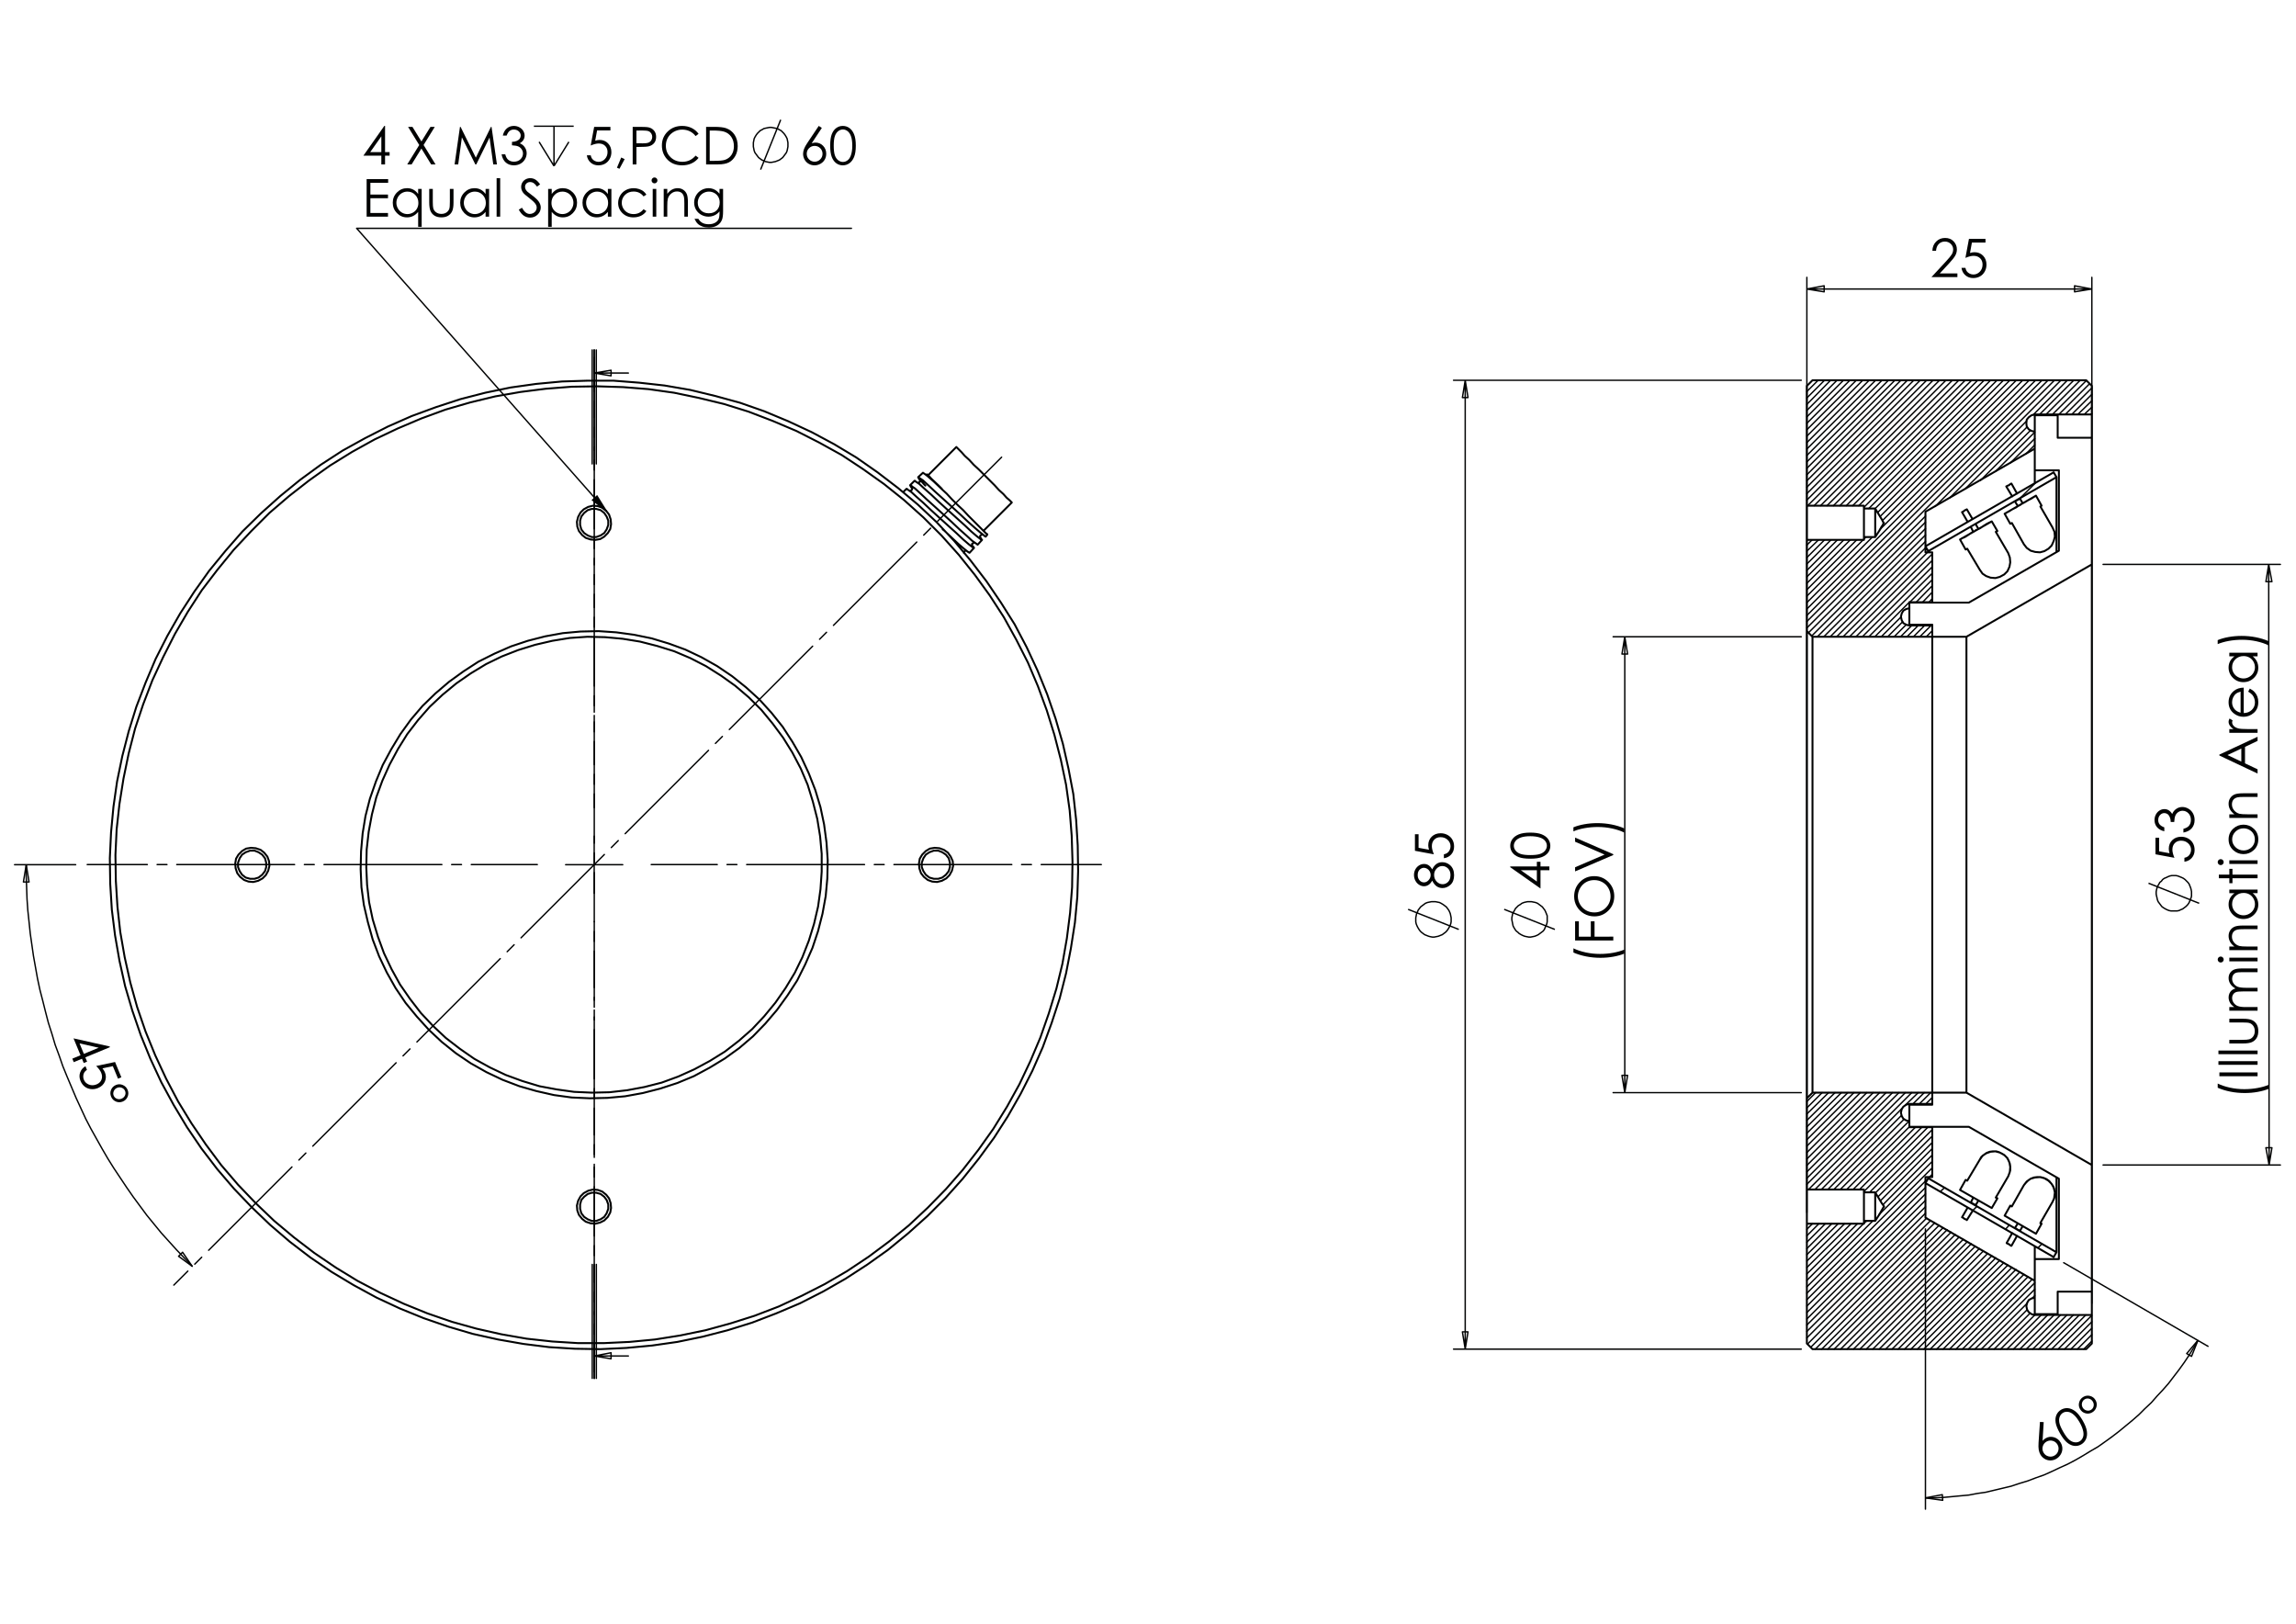 <?xml version="1.0" encoding="utf-8"?>
<!-- Generator: Adobe Illustrator 16.0.0, SVG Export Plug-In . SVG Version: 6.00 Build 0)  -->
<!DOCTYPE svg PUBLIC "-//W3C//DTD SVG 1.1//EN" "http://www.w3.org/Graphics/SVG/1.1/DTD/svg11.dtd">
<svg version="1.1" id="Ebene_1" xmlns="http://www.w3.org/2000/svg" xmlns:xlink="http://www.w3.org/1999/xlink" x="0px" y="0px"
	 width="841.89px" height="595.28px" viewBox="0 0 841.89 595.28" enable-background="new 0 0 841.89 595.28" xml:space="preserve">
<g>
	<path fill="#010202" d="M40.204,383.646l0.108,0.262l-9.023,3.738l0.648,1.566l-1.231,0.51l-0.649-1.566l-3.008,1.246l-0.532-1.283
		l3.008-1.246l-2.565-6.194L40.204,383.646z M30.757,386.363l5.435-2.251l-7.022-1.584L30.757,386.363z"/>
	<path fill="#010202" d="M44.506,394.952l-1.231,0.511l-1.905-4.599l-3.796,0.813c0.398,0.494,0.69,0.966,0.877,1.417
		c0.488,1.179,0.496,2.313,0.024,3.404c-0.472,1.091-1.323,1.893-2.555,2.402c-0.851,0.353-1.712,0.478-2.584,0.379
		s-1.637-0.405-2.293-0.921c-0.656-0.515-1.167-1.213-1.531-2.092c-0.435-1.05-0.48-2.068-0.137-3.055
		c0.343-0.988,0.995-1.764,1.957-2.327l0.551,1.329c-0.457,0.305-0.792,0.642-1.004,1.008c-0.212,0.367-0.332,0.787-0.359,1.262
		c-0.026,0.475,0.05,0.93,0.23,1.363c0.352,0.851,0.977,1.447,1.874,1.79c0.896,0.344,1.828,0.315,2.794-0.085
		c0.873-0.361,1.467-0.931,1.783-1.707c0.316-0.778,0.284-1.626-0.098-2.547c-0.315-0.763-0.931-1.591-1.843-2.483l6.925-1.467
		L44.506,394.952z"/>
	<path fill="#010202" d="M45.023,403.84c-0.85,0.352-1.689,0.352-2.519,0.002c-0.829-0.352-1.418-0.949-1.768-1.794
		c-0.35-0.844-0.354-1.681-0.01-2.51c0.343-0.83,0.946-1.423,1.808-1.78c0.827-0.342,1.658-0.335,2.494,0.023
		c0.835,0.358,1.425,0.954,1.77,1.786c0.345,0.833,0.347,1.667,0.005,2.498C46.461,402.898,45.868,403.49,45.023,403.84z
		 M44.572,402.799c0.596-0.246,1.016-0.644,1.261-1.191c0.245-0.549,0.255-1.096,0.029-1.641c-0.228-0.551-0.627-0.94-1.198-1.169
		c-0.569-0.227-1.144-0.222-1.722,0.018c-0.566,0.234-0.973,0.637-1.219,1.206c-0.247,0.568-0.258,1.124-0.034,1.663
		c0.223,0.54,0.617,0.92,1.18,1.14C43.433,403.045,44,403.036,44.572,402.799z"/>
</g>
<g>
	<path fill="#010202" d="M140.917,46.16h0.278v9.6h1.665v1.31h-1.665v3.199h-1.365v-3.199h-6.584L140.917,46.16z M139.83,55.76
		v-5.78l-4.076,5.78H139.83z"/>
	<path fill="#010202" d="M149.626,46.507h1.608l3.294,5.355l3.313-5.355h1.586l-4.104,6.649l4.375,7.112h-1.607l-3.572-5.808
		l-3.583,5.808h-1.608l4.395-7.104L149.626,46.507z"/>
	<path fill="#010202" d="M166.689,60.269l1.97-13.762h0.224l5.592,11.292l5.539-11.292h0.22l1.98,13.762h-1.348l-1.359-9.842
		l-4.864,9.842h-0.352l-4.922-9.917l-1.352,9.917H166.689z"/>
	<path fill="#010202" d="M185.777,49.697h-1.403c0.255-1.136,0.745-2.009,1.468-2.62c0.723-0.611,1.577-0.917,2.563-0.917
		c0.717,0,1.385,0.164,2.006,0.491c0.621,0.328,1.101,0.77,1.44,1.324c0.34,0.556,0.51,1.136,0.51,1.74
		c0,1.185-0.589,2.124-1.768,2.816c0.661,0.268,1.203,0.661,1.627,1.179c0.599,0.729,0.898,1.547,0.898,2.451
		c0,0.779-0.206,1.523-0.617,2.23c-0.412,0.708-0.973,1.256-1.684,1.643c-0.71,0.387-1.505,0.58-2.385,0.58
		c-1.185,0-2.173-0.342-2.964-1.024c-0.792-0.684-1.31-1.686-1.553-3.008h1.347c0.237,0.892,0.577,1.537,1.02,1.937
		c0.567,0.505,1.291,0.758,2.169,0.758c0.998,0,1.799-0.3,2.404-0.898c0.604-0.599,0.907-1.301,0.907-2.104
		c0-0.537-0.151-1.039-0.454-1.507c-0.303-0.468-0.708-0.82-1.216-1.057c-0.508-0.237-1.295-0.384-2.361-0.44v-1.263
		c0.629,0,1.203-0.11,1.721-0.332s0.893-0.504,1.127-0.847s0.351-0.717,0.351-1.123c0-0.599-0.238-1.116-0.715-1.553
		s-1.08-0.655-1.81-0.655c-0.593,0-1.104,0.167-1.534,0.501C186.441,48.333,186.077,48.898,185.777,49.697z"/>
</g>
<path fill="none" stroke="#010202" stroke-width="0.51" stroke-miterlimit="10" d="M208.588,52.016l-5.453,8.843 M197.682,52.016
	l5.454,8.843 M203.135,46.268v14.591 M195.766,46.268h14.591"/>
<g>
	<path fill="#010202" d="M223.827,46.507v1.31h-4.889l-0.688,3.753c0.598-0.176,1.137-0.263,1.617-0.263
		c1.252,0,2.284,0.419,3.097,1.258c0.813,0.839,1.219,1.913,1.219,3.223c0,0.905-0.209,1.734-0.627,2.489
		c-0.417,0.755-0.983,1.333-1.697,1.735c-0.714,0.402-1.539,0.604-2.474,0.604c-1.116,0-2.058-0.342-2.824-1.024
		c-0.767-0.684-1.226-1.567-1.375-2.652h1.412c0.106,0.53,0.285,0.96,0.538,1.291c0.252,0.33,0.589,0.597,1.01,0.8
		s0.862,0.304,1.324,0.304c0.904,0,1.68-0.342,2.329-1.027s0.973-1.542,0.973-2.569c0-0.928-0.293-1.682-0.879-2.261
		c-0.586-0.579-1.369-0.869-2.348-0.869c-0.811,0-1.792,0.247-2.946,0.739l1.272-6.839H223.827z"/>
	<path fill="#010202" d="M227.784,57.743l1.263,0.599l-1.899,3.536l-0.926-0.393L227.784,57.743z"/>
	<path fill="#010202" d="M231.992,46.507h2.74c1.571,0,2.631,0.068,3.18,0.206c0.786,0.193,1.428,0.591,1.926,1.192
		c0.499,0.603,0.749,1.358,0.749,2.269c0,0.917-0.243,1.674-0.729,2.27c-0.486,0.595-1.157,0.996-2.011,1.202
		c-0.624,0.149-1.79,0.224-3.498,0.224h-0.982v6.399h-1.375V46.507z M233.367,47.854v4.669l2.329,0.028
		c0.941,0,1.63-0.086,2.067-0.257s0.779-0.448,1.029-0.831s0.374-0.811,0.374-1.284c0-0.46-0.125-0.882-0.374-1.265
		s-0.579-0.655-0.987-0.817s-1.077-0.243-2.006-0.243H233.367z"/>
	<path fill="#010202" d="M256.151,49.061l-1.085,0.833c-0.599-0.779-1.317-1.371-2.156-1.772c-0.839-0.402-1.76-0.604-2.764-0.604
		c-1.097,0-2.114,0.263-3.049,0.79c-0.936,0.527-1.66,1.235-2.175,2.124c-0.514,0.889-0.771,1.888-0.771,2.998
		c0,1.678,0.575,3.078,1.726,4.201c1.15,1.122,2.602,1.684,4.354,1.684c1.927,0,3.539-0.755,4.835-2.264l1.085,0.823
		c-0.686,0.873-1.542,1.548-2.567,2.025c-1.026,0.477-2.171,0.716-3.438,0.716c-2.407,0-4.305-0.802-5.696-2.404
		c-1.166-1.354-1.749-2.988-1.749-4.902c0-2.015,0.706-3.71,2.119-5.085c1.412-1.375,3.181-2.063,5.308-2.063
		c1.285,0,2.444,0.255,3.479,0.763C254.642,47.432,255.49,48.144,256.151,49.061z"/>
	<path fill="#010202" d="M258.91,60.269V46.507h2.853c2.058,0,3.551,0.165,4.48,0.496c1.334,0.468,2.377,1.278,3.128,2.433
		c0.751,1.153,1.127,2.528,1.127,4.125c0,1.379-0.297,2.592-0.893,3.64c-0.595,1.048-1.369,1.821-2.319,2.32
		c-0.951,0.499-2.284,0.748-3.999,0.748H258.91z M260.229,58.969h1.59c1.902,0,3.22-0.119,3.956-0.355
		c1.035-0.337,1.849-0.942,2.441-1.818c0.592-0.875,0.888-1.945,0.888-3.211c0-1.327-0.321-2.461-0.963-3.402
		c-0.642-0.941-1.537-1.586-2.684-1.935c-0.86-0.262-2.279-0.394-4.255-0.394h-0.973V58.969z"/>
</g>
<path fill="none" stroke="#010202" stroke-width="0.51" stroke-miterlimit="10" d="M278.892,62.185l7.369-18.276 M288.913,53.047
	v-0.737l-0.146-0.737l-0.147-0.737l-0.295-0.59l-0.442-0.737l-0.442-0.589l-0.442-0.442l-0.589-0.589l-0.589-0.295l-0.737-0.442
	l-0.737-0.147l-0.737-0.147l-0.737-0.147h-0.737l-0.737,0.147l-0.737,0.147l-0.59,0.147l-0.737,0.442l-0.589,0.295l-0.589,0.589
	l-0.442,0.442l-0.442,0.589l-0.442,0.737l-0.295,0.59l-0.147,0.737l-0.147,0.737v0.737v0.737l0.147,0.737l0.147,0.737l0.295,0.737
	l0.442,0.589l0.442,0.589l0.442,0.589l0.589,0.443l0.589,0.442l0.737,0.295l0.59,0.294l0.737,0.147l0.737,0.147h0.737l0.737-0.147
	l0.737-0.147l0.737-0.294l0.737-0.295l0.589-0.442l0.589-0.443l0.442-0.589l0.442-0.589l0.442-0.589l0.295-0.737l0.147-0.737
	l0.146-0.737V53.047"/>
<g>
	<path fill="#010202" d="M300.218,46.16l1.132,0.739l-3.723,5.632c0.499-0.168,0.967-0.252,1.405-0.252
		c1.093,0,2.021,0.395,2.784,1.184c0.763,0.789,1.144,1.76,1.144,2.914c0,0.792-0.184,1.508-0.553,2.147
		c-0.368,0.639-0.892,1.147-1.569,1.524s-1.407,0.566-2.188,0.566c-0.755,0-1.457-0.183-2.103-0.548
		c-0.646-0.364-1.154-0.878-1.522-1.539s-0.553-1.368-0.553-2.123c0-0.562,0.114-1.152,0.342-1.773
		c0.229-0.62,0.636-1.367,1.224-2.24L300.218,46.16z M298.706,53.486c-0.8,0-1.483,0.282-2.048,0.847s-0.848,1.249-0.848,2.054
		c0,0.798,0.282,1.479,0.848,2.044c0.565,0.564,1.248,0.847,2.048,0.847c0.8,0,1.482-0.282,2.048-0.847
		c0.565-0.564,0.848-1.246,0.848-2.044c0-0.805-0.283-1.489-0.849-2.054C300.188,53.769,299.506,53.486,298.706,53.486z"/>
	<path fill="#010202" d="M304.41,53.393c0-1.815,0.195-3.219,0.585-4.21c0.39-0.992,0.94-1.743,1.651-2.255
		c0.711-0.512,1.507-0.768,2.387-0.768c0.892,0,1.7,0.258,2.424,0.772c0.724,0.515,1.296,1.286,1.717,2.315
		c0.421,1.029,0.631,2.41,0.631,4.145c0,1.728-0.208,3.103-0.622,4.126c-0.415,1.022-0.987,1.795-1.717,2.315
		s-1.541,0.781-2.433,0.781c-0.88,0-1.672-0.253-2.377-0.758c-0.705-0.506-1.256-1.259-1.652-2.26
		C304.608,56.597,304.41,55.195,304.41,53.393z M305.711,53.416c0,1.554,0.139,2.729,0.417,3.525
		c0.277,0.795,0.688,1.399,1.23,1.812s1.117,0.618,1.722,0.618c0.611,0,1.182-0.202,1.712-0.604s0.933-1.006,1.207-1.812
		c0.343-0.98,0.515-2.16,0.515-3.539c0-1.386-0.153-2.521-0.458-3.403c-0.306-0.884-0.729-1.529-1.268-1.938
		c-0.54-0.408-1.109-0.613-1.708-0.613c-0.612,0-1.186,0.205-1.722,0.613c-0.537,0.409-0.945,1.012-1.226,1.808
		C305.851,50.677,305.711,51.855,305.711,53.416z"/>
</g>
<g>
	<path fill="#010202" d="M134.437,65.667h7.887v1.347h-6.511v4.313h6.455v1.347h-6.455v5.408h6.455v1.347h-7.831V65.667z"/>
	<path fill="#010202" d="M154.617,69.25v13.902h-1.291V77.68c-0.549,0.667-1.165,1.169-1.848,1.506
		c-0.683,0.337-1.43,0.505-2.241,0.505c-1.441,0-2.671-0.521-3.691-1.566c-1.02-1.045-1.53-2.315-1.53-3.813
		c0-1.466,0.515-2.72,1.544-3.761c1.029-1.042,2.267-1.563,3.714-1.563c0.836,0,1.592,0.178,2.269,0.533s1.271,0.889,1.782,1.6
		V69.25H154.617z M149.382,70.251c-0.729,0-1.402,0.18-2.019,0.537c-0.617,0.358-1.107,0.862-1.472,1.51
		c-0.364,0.647-0.546,1.333-0.546,2.056c0,0.717,0.184,1.402,0.551,2.056c0.367,0.654,0.861,1.164,1.481,1.528
		c0.62,0.364,1.285,0.547,1.995,0.547c0.717,0,1.396-0.181,2.038-0.542c0.642-0.361,1.135-0.851,1.481-1.468
		c0.346-0.616,0.519-1.312,0.519-2.084c0-1.177-0.388-2.161-1.164-2.952C151.471,70.646,150.516,70.251,149.382,70.251z"/>
	<path fill="#010202" d="M157.386,69.25h1.31v4.753c0,1.16,0.062,1.958,0.187,2.395c0.188,0.624,0.545,1.117,1.073,1.479
		c0.527,0.361,1.157,0.543,1.888,0.543s1.351-0.177,1.86-0.529c0.509-0.352,0.86-0.815,1.054-1.389
		c0.131-0.394,0.197-1.226,0.197-2.498V69.25h1.338v4.996c0,1.403-0.164,2.46-0.491,3.172c-0.327,0.711-0.82,1.268-1.478,1.67
		c-0.658,0.402-1.483,0.603-2.475,0.603s-1.82-0.2-2.484-0.603c-0.665-0.402-1.16-0.964-1.488-1.685s-0.491-1.804-0.491-3.251V69.25
		z"/>
	<path fill="#010202" d="M179.344,69.25v10.179h-1.291V77.68c-0.549,0.667-1.165,1.169-1.848,1.506
		c-0.683,0.337-1.43,0.505-2.241,0.505c-1.441,0-2.671-0.521-3.691-1.566c-1.02-1.045-1.53-2.315-1.53-3.813
		c0-1.466,0.515-2.72,1.544-3.761c1.029-1.042,2.267-1.563,3.714-1.563c0.836,0,1.592,0.178,2.269,0.533s1.271,0.889,1.782,1.6
		V69.25H179.344z M174.11,70.251c-0.729,0-1.402,0.18-2.019,0.537c-0.617,0.358-1.107,0.862-1.472,1.51
		c-0.364,0.647-0.546,1.333-0.546,2.056c0,0.717,0.184,1.402,0.551,2.056c0.368,0.654,0.861,1.164,1.481,1.528
		c0.62,0.364,1.285,0.547,1.996,0.547c0.716,0,1.396-0.181,2.037-0.542s1.135-0.851,1.481-1.468
		c0.346-0.616,0.519-1.312,0.519-2.084c0-1.177-0.388-2.161-1.163-2.952C176.198,70.646,175.244,70.251,174.11,70.251z"/>
	<path fill="#010202" d="M182.095,65.32h1.31v14.108h-1.31V65.32z"/>
	<path fill="#010202" d="M190.225,76.865l1.169-0.701c0.824,1.516,1.774,2.273,2.854,2.273c0.462,0,0.895-0.107,1.301-0.323
		c0.405-0.215,0.714-0.503,0.926-0.865c0.212-0.361,0.318-0.745,0.318-1.15c0-0.462-0.156-0.914-0.468-1.356
		c-0.43-0.611-1.216-1.348-2.357-2.208c-1.148-0.867-1.862-1.494-2.143-1.881c-0.487-0.648-0.73-1.351-0.73-2.104
		c0-0.6,0.144-1.145,0.431-1.638c0.287-0.492,0.69-0.881,1.211-1.165c0.521-0.283,1.087-0.426,1.698-0.426
		c0.648,0,1.255,0.161,1.819,0.482s1.162,0.912,1.792,1.772l-1.123,0.852c-0.518-0.686-0.959-1.138-1.324-1.356
		s-0.762-0.327-1.193-0.327c-0.555,0-1.009,0.168-1.361,0.505s-0.528,0.752-0.528,1.244c0,0.3,0.062,0.59,0.187,0.87
		c0.125,0.28,0.352,0.586,0.683,0.917c0.181,0.175,0.773,0.633,1.777,1.375c1.191,0.88,2.008,1.662,2.451,2.349
		c0.443,0.686,0.665,1.375,0.665,2.067c0,0.998-0.379,1.865-1.137,2.601c-0.758,0.736-1.68,1.104-2.765,1.104
		c-0.836,0-1.594-0.224-2.273-0.669C191.425,78.66,190.798,77.913,190.225,76.865z"/>
	<path fill="#010202" d="M200.993,69.25h1.31v1.871c0.517-0.711,1.112-1.244,1.785-1.6s1.424-0.533,2.252-0.533
		c1.445,0,2.682,0.521,3.71,1.563c1.028,1.041,1.542,2.295,1.542,3.761c0,1.497-0.509,2.768-1.528,3.813
		c-1.019,1.045-2.248,1.566-3.687,1.566c-0.811,0-1.555-0.168-2.234-0.505s-1.293-0.839-1.841-1.506v5.473h-1.31V69.25z
		 M206.232,70.251c-1.132,0-2.086,0.396-2.861,1.188c-0.775,0.791-1.162,1.775-1.162,2.952c0,0.772,0.173,1.468,0.518,2.084
		c0.345,0.617,0.84,1.106,1.484,1.468s1.324,0.542,2.04,0.542c0.703,0,1.364-0.183,1.983-0.547c0.619-0.364,1.112-0.874,1.479-1.528
		c0.367-0.653,0.551-1.339,0.551-2.056c0-0.723-0.182-1.408-0.546-2.056c-0.364-0.647-0.854-1.151-1.47-1.51
		C207.633,70.431,206.96,70.251,206.232,70.251z"/>
	<path fill="#010202" d="M224.186,69.25v10.179h-1.291V77.68c-0.549,0.667-1.165,1.169-1.848,1.506
		c-0.683,0.337-1.43,0.505-2.241,0.505c-1.441,0-2.671-0.521-3.691-1.566c-1.02-1.045-1.53-2.315-1.53-3.813
		c0-1.466,0.515-2.72,1.544-3.761c1.029-1.042,2.267-1.563,3.714-1.563c0.836,0,1.592,0.178,2.269,0.533s1.271,0.889,1.782,1.6
		V69.25H224.186z M218.952,70.251c-0.729,0-1.402,0.18-2.019,0.537c-0.617,0.358-1.107,0.862-1.472,1.51
		c-0.364,0.647-0.546,1.333-0.546,2.056c0,0.717,0.184,1.402,0.551,2.056c0.368,0.654,0.861,1.164,1.481,1.528
		c0.62,0.364,1.285,0.547,1.996,0.547c0.716,0,1.396-0.181,2.037-0.542s1.135-0.851,1.481-1.468
		c0.346-0.616,0.519-1.312,0.519-2.084c0-1.177-0.388-2.161-1.163-2.952C221.04,70.646,220.085,70.251,218.952,70.251z"/>
	<path fill="#010202" d="M237.013,71.364l-1.039,0.646c-0.897-1.191-2.122-1.787-3.673-1.787c-1.24,0-2.269,0.399-3.088,1.196
		c-0.819,0.798-1.229,1.767-1.229,2.906c0,0.742,0.188,1.439,0.565,2.094c0.377,0.654,0.894,1.162,1.551,1.523
		s1.394,0.542,2.21,0.542c1.495,0,2.716-0.596,3.663-1.787l1.039,0.683c-0.487,0.732-1.14,1.301-1.96,1.705
		c-0.82,0.404-1.754,0.605-2.802,0.605c-1.609,0-2.944-0.511-4.004-1.534c-1.061-1.022-1.59-2.267-1.59-3.732
		c0-0.985,0.248-1.9,0.744-2.746c0.496-0.845,1.177-1.505,2.044-1.979c0.867-0.474,1.836-0.711,2.91-0.711
		c0.673,0,1.324,0.103,1.951,0.309c0.626,0.206,1.158,0.474,1.595,0.805C236.336,70.433,236.708,70.854,237.013,71.364z"/>
	<path fill="#010202" d="M239.983,65.059c0.298,0,0.553,0.106,0.764,0.318c0.211,0.212,0.316,0.468,0.316,0.768
		c0,0.293-0.105,0.545-0.316,0.758c-0.211,0.212-0.466,0.317-0.764,0.317c-0.292,0-0.543-0.105-0.754-0.317
		c-0.211-0.213-0.317-0.465-0.317-0.758c0-0.3,0.106-0.556,0.317-0.768S239.691,65.059,239.983,65.059z M239.333,69.25h1.31v10.179
		h-1.31V69.25z"/>
	<path fill="#010202" d="M243.366,69.25h1.31v1.824c0.524-0.698,1.104-1.221,1.74-1.566c0.636-0.347,1.329-0.52,2.077-0.52
		c0.761,0,1.436,0.193,2.025,0.58s1.024,0.907,1.305,1.563c0.281,0.654,0.421,1.675,0.421,3.059v5.239h-1.31v-4.855
		c0-1.172-0.049-1.955-0.146-2.348c-0.152-0.674-0.443-1.181-0.874-1.521s-0.992-0.51-1.684-0.51c-0.792,0-1.502,0.262-2.129,0.785
		c-0.627,0.524-1.041,1.173-1.24,1.946c-0.125,0.505-0.187,1.429-0.187,2.77v3.732h-1.31V69.25z"/>
	<path fill="#010202" d="M263.827,69.25h1.31v8.111c0,1.429-0.125,2.473-0.374,3.134c-0.343,0.936-0.939,1.656-1.787,2.161
		c-0.848,0.506-1.868,0.758-3.059,0.758c-0.874,0-1.658-0.123-2.353-0.37c-0.696-0.247-1.262-0.579-1.698-0.995
		s-0.839-1.024-1.207-1.824h1.422c0.387,0.673,0.887,1.172,1.499,1.496s1.371,0.487,2.276,0.487c0.893,0,1.647-0.167,2.262-0.499
		c0.615-0.333,1.054-0.751,1.316-1.254c0.262-0.504,0.394-1.316,0.394-2.438v-0.524c-0.493,0.624-1.096,1.103-1.808,1.437
		c-0.712,0.333-1.467,0.5-2.267,0.5c-0.937,0-1.817-0.232-2.641-0.696c-0.824-0.465-1.461-1.091-1.91-1.876
		c-0.45-0.786-0.674-1.65-0.674-2.592s0.234-1.819,0.703-2.634c0.468-0.813,1.116-1.458,1.943-1.932
		c0.828-0.474,1.7-0.711,2.618-0.711c0.762,0,1.472,0.157,2.131,0.473c0.659,0.314,1.293,0.834,1.906,1.558V69.25z M259.962,70.251
		c-0.742,0-1.431,0.18-2.067,0.538s-1.135,0.854-1.497,1.487c-0.362,0.634-0.542,1.318-0.542,2.054c0,1.116,0.374,2.04,1.123,2.77
		s1.718,1.095,2.91,1.095c1.204,0,2.172-0.362,2.905-1.086c0.733-0.723,1.1-1.674,1.1-2.854c0-0.767-0.168-1.451-0.505-2.053
		c-0.337-0.603-0.814-1.078-1.431-1.427C261.338,70.426,260.674,70.251,259.962,70.251z"/>
</g>
<path fill="none" stroke="#010202" stroke-width="0.51" stroke-miterlimit="10" d="M570.125,340.744l-18.57-7.369 M560.84,330.574
	h-0.736l-0.737,0.147l-0.589,0.148l-0.736,0.294l-0.591,0.443l-0.736,0.44l-0.442,0.443l-0.59,0.59l-0.295,0.589l-0.442,0.736
	l-0.295,0.589l-0.146,0.737l-0.147,0.736v0.737l0.147,0.737l0.146,0.736l0.148,0.737l0.295,0.59l0.442,0.737l0.441,0.59l0.59,0.442
	l0.442,0.441l0.736,0.443l0.589,0.294l0.737,0.295l0.736,0.148l0.737,0.146h0.737l0.736-0.146l0.737-0.148l0.736-0.295l0.591-0.294
	l0.59-0.443l0.589-0.441l0.59-0.442l0.442-0.59l0.295-0.737l0.295-0.59l0.294-0.737l0.147-0.736v-0.737v-0.737v-0.736l-0.295-0.737
	l-0.295-0.736l-0.295-0.589l-0.442-0.589l-0.441-0.59l-0.59-0.443l-0.589-0.44l-0.59-0.443l-0.737-0.294l-0.737-0.148l-0.736-0.147
	H560.84"/>
<g>
	<g>
		<path fill="#010202" d="M561.123,314.812c-1.848,0-3.275-0.198-4.285-0.595c-1.008-0.396-1.773-0.957-2.293-1.681
			c-0.521-0.724-0.781-1.533-0.781-2.429c0-0.908,0.262-1.729,0.785-2.467c0.523-0.736,1.309-1.318,2.355-1.747
			c1.049-0.429,2.453-0.643,4.219-0.643c1.758,0,3.156,0.211,4.197,0.633c1.041,0.423,1.826,1.005,2.357,1.748
			c0.529,0.742,0.795,1.567,0.795,2.476c0,0.896-0.258,1.701-0.771,2.419s-1.281,1.277-2.299,1.681
			C564.383,314.61,562.957,314.812,561.123,314.812z M561.146,313.488c1.582,0,2.777-0.142,3.586-0.424
			c0.811-0.282,1.426-0.7,1.844-1.252c0.42-0.553,0.629-1.137,0.629-1.753c0-0.622-0.205-1.203-0.613-1.742
			c-0.41-0.54-1.025-0.949-1.844-1.229c-0.998-0.35-2.197-0.523-3.602-0.523c-1.41,0-2.564,0.155-3.463,0.466
			c-0.898,0.312-1.557,0.741-1.973,1.291c-0.416,0.549-0.623,1.128-0.623,1.737c0,0.622,0.207,1.207,0.623,1.753
			s1.029,0.961,1.838,1.247C558.359,313.345,559.559,313.488,561.146,313.488z"/>
	</g>
	<g>
		<path fill="#010202" d="M553.765,317.93l-0.001-0.284h9.767v-1.694h1.333v1.694h3.256l0.001,1.391h-3.256v6.704L553.765,317.93z
			 M563.531,319.036h-5.882l5.882,4.15V319.036z"/>
	</g>
</g>
<g>
	<g>
		<path fill="#010202" d="M595.61,303.703v1.542c-1.275-0.628-2.765-1.128-4.465-1.499c-1.701-0.37-3.456-0.556-5.265-0.556
			c-1.676,0-3.291,0.142-4.846,0.424s-2.923,0.671-4.103,1.165v-1.465c1.129-0.476,2.461-0.852,3.993-1.128
			c1.532-0.275,3.127-0.414,4.784-0.414c1.776,0,3.511,0.165,5.202,0.494C592.604,302.597,594.169,303.075,595.61,303.703z"/>
	</g>
	<g>
		<path fill="#010202" d="M577.552,319.47v-1.522l10.818-4.639l-10.819-4.715v-1.522l14.004,6.089v0.305L577.552,319.47z"/>
	</g>
	<g>
		<path fill="#010202" d="M577.201,328.675c0-2.12,0.707-3.894,2.122-5.322c1.416-1.428,3.158-2.143,5.227-2.143
			c2.05,0,3.789,0.713,5.217,2.137c1.429,1.426,2.143,3.163,2.143,5.213c0,2.076-0.711,3.828-2.133,5.256
			c-1.422,1.43-3.142,2.144-5.16,2.144c-1.345,0-2.592-0.325-3.741-0.976c-1.148-0.65-2.048-1.538-2.698-2.661
			C577.526,331.198,577.201,329.982,577.201,328.675z M578.563,328.613c0,1.036,0.27,2.018,0.81,2.945s1.268,1.651,2.182,2.173
			c0.915,0.521,1.934,0.781,3.059,0.781c1.664,0,3.069-0.576,4.216-1.729c1.146-1.154,1.72-2.544,1.72-4.171
			c0-1.086-0.264-2.092-0.791-3.017c-0.527-0.923-1.248-1.645-2.163-2.162c-0.914-0.518-1.931-0.777-3.049-0.777
			c-1.111,0-2.116,0.26-3.015,0.777c-0.899,0.518-1.618,1.247-2.158,2.188S578.563,327.559,578.563,328.613z"/>
	</g>
	<g>
		<path fill="#010202" d="M577.553,344.79v-7.013h1.371v5.614h4.389v-5.614h1.371v5.614l6.873-0.001v1.398L577.553,344.79z"/>
	</g>
	<g>
		<path fill="#010202" d="M576.935,349.212v-1.541c1.275,0.622,2.764,1.119,4.465,1.494c1.7,0.374,3.455,0.562,5.264,0.562
			c1.676,0,3.291-0.143,4.846-0.425s2.923-0.671,4.104-1.166v1.466c-1.13,0.47-2.46,0.844-3.989,1.123s-3.122,0.419-4.778,0.419
			c-1.784,0-3.521-0.164-5.213-0.494C579.941,350.319,578.375,349.841,576.935,349.212z"/>
	</g>
</g>
<path fill="none" stroke="#010202" stroke-width="0.51" stroke-miterlimit="10" d="M534.9,340.744l-18.571-7.369 M525.615,330.574
	h-0.736l-0.737,0.147l-0.736,0.148l-0.737,0.294l-0.59,0.443l-0.591,0.44l-0.588,0.443l-0.442,0.59l-0.443,0.589l-0.293,0.736
	l-0.296,0.589l-0.147,0.737l-0.147,0.736v0.737v0.737l0.147,0.736l0.295,0.737l0.295,0.59l0.441,0.737l0.442,0.59l0.443,0.442
	l0.589,0.441l0.59,0.443l0.736,0.294l0.737,0.295l0.589,0.148l0.736,0.146h0.737l0.737-0.146l0.736-0.148l0.737-0.295l0.737-0.294
	l0.59-0.443l0.59-0.441l0.442-0.442l0.441-0.59l0.442-0.737l0.295-0.59l0.295-0.737l0.146-0.736v-0.737v-0.737l-0.146-0.736
	l-0.148-0.737l-0.294-0.736l-0.295-0.589l-0.441-0.589l-0.443-0.59l-0.589-0.443l-0.59-0.44l-0.737-0.443l-0.589-0.294l-0.736-0.148
	l-0.737-0.147H525.615"/>
<g>
	<g>
		<path fill="#010202" d="M518.825,305.841h1.333v4.979l3.818,0.7c-0.178-0.608-0.268-1.157-0.268-1.646
			c0-1.274,0.427-2.325,1.28-3.153c0.854-0.827,1.947-1.241,3.28-1.241c0.92,0,1.764,0.213,2.532,0.638
			c0.768,0.426,1.356,1.002,1.766,1.729c0.409,0.728,0.614,1.566,0.614,2.519c0,1.137-0.348,2.096-1.043,2.876
			c-0.694,0.781-1.595,1.248-2.698,1.4v-1.438c0.539-0.107,0.977-0.29,1.313-0.547c0.336-0.258,0.607-0.601,0.813-1.029
			c0.207-0.428,0.31-0.877,0.31-1.347c0-0.921-0.349-1.711-1.046-2.371c-0.696-0.661-1.568-0.991-2.614-0.991
			c-0.944,0-1.711,0.299-2.3,0.896c-0.59,0.597-0.885,1.394-0.885,2.391c0,0.825,0.251,1.825,0.752,2.999l-6.959-1.295V305.841z"/>
	</g>
	<g>
		<path fill="#010202" d="M525.147,318.739c0.469-0.946,1.005-1.624,1.608-2.033c0.603-0.409,1.288-0.614,2.056-0.614
			c1.079,0,2.031,0.353,2.856,1.057c1.01,0.863,1.515,2.099,1.515,3.705c0,1.549-0.443,2.723-1.328,3.523
			c-0.886,0.8-1.861,1.199-2.928,1.199c-0.78,0-1.483-0.209-2.108-0.628s-1.182-1.118-1.671-2.096
			c-0.355,0.686-0.796,1.2-1.323,1.543c-0.526,0.343-1.092,0.515-1.694,0.515c-0.609,0-1.204-0.183-1.785-0.548
			s-1.037-0.87-1.371-1.515c-0.333-0.644-0.499-1.341-0.499-2.09c0-0.729,0.168-1.406,0.504-2.028
			c0.337-0.622,0.793-1.109,1.37-1.462s1.184-0.528,1.818-0.528s1.199,0.167,1.694,0.5S524.786,318.072,525.147,318.739z
			 M519.836,320.829c0,0.77,0.227,1.407,0.681,1.913c0.453,0.506,0.994,0.758,1.623,0.758c0.622,0,1.185-0.271,1.689-0.815
			s0.757-1.178,0.757-1.903c0-0.464-0.114-0.902-0.343-1.316c-0.229-0.413-0.541-0.736-0.938-0.968
			c-0.396-0.232-0.795-0.349-1.195-0.349c-0.564,0-1.085,0.229-1.561,0.687C520.073,319.293,519.836,319.958,519.836,320.829z
			 M525.852,320.763c0,0.964,0.313,1.772,0.938,2.425c0.625,0.653,1.354,0.979,2.185,0.979c0.514,0,1-0.14,1.456-0.418
			c0.457-0.279,0.81-0.669,1.057-1.17c0.248-0.501,0.372-1.081,0.372-1.74c0-1.021-0.302-1.832-0.904-2.435
			c-0.604-0.603-1.309-0.903-2.115-0.903c-0.78,0-1.474,0.318-2.079,0.956C526.155,319.094,525.852,319.862,525.852,320.763z"/>
	</g>
</g>
<g>
	<path fill="#010202" d="M709.895,91.963h-1.343c0.038-1.381,0.5-2.515,1.386-3.401s1.979-1.331,3.28-1.331
		c1.289,0,2.332,0.416,3.129,1.248c0.796,0.832,1.194,1.813,1.194,2.943c0,0.794-0.189,1.538-0.569,2.233s-1.117,1.637-2.212,2.824
		l-3.489,3.756l6.462,0v1.352l-9.513,0l5.352-5.783c1.086-1.162,1.791-2.024,2.118-2.586c0.326-0.563,0.49-1.155,0.49-1.777
		c0-0.788-0.294-1.465-0.881-2.034c-0.587-0.569-1.307-0.853-2.157-0.853c-0.895,0-1.64,0.298-2.232,0.896
		C710.315,90.047,709.977,90.884,709.895,91.963z"/>
	<path fill="#010202" d="M728.036,87.583v1.333h-4.979l-0.7,3.819c0.608-0.179,1.157-0.268,1.646-0.268
		c1.274,0,2.325,0.427,3.153,1.281s1.242,1.947,1.242,3.279c0,0.92-0.213,1.765-0.638,2.532c-0.426,0.768-1.002,1.356-1.729,1.766
		c-0.728,0.409-1.566,0.614-2.519,0.614c-1.137,0-2.096-0.347-2.876-1.042c-0.781-0.694-1.248-1.594-1.4-2.698l1.438,0
		c0.107,0.54,0.29,0.978,0.547,1.314c0.258,0.336,0.601,0.607,1.029,0.814c0.428,0.206,0.877,0.309,1.347,0.309
		c0.921,0,1.711-0.348,2.371-1.045c0.661-0.697,0.991-1.569,0.991-2.615c0-0.944-0.299-1.711-0.896-2.3
		c-0.598-0.589-1.395-0.884-2.392-0.884c-0.825,0-1.825,0.251-2.999,0.752l1.295-6.959H728.036z"/>
</g>
<path fill="none" stroke="#010202" stroke-width="0.51" stroke-miterlimit="10" d="M806.386,331.164l-18.571-7.369 M797.099,320.994
	h-0.736l-0.737,0.147l-0.736,0.296l-0.589,0.293l-0.737,0.297l-0.59,0.44l-0.442,0.59l-0.59,0.443l-0.294,0.589l-0.443,0.736
	l-0.293,0.737l-0.148,0.589l-0.146,0.736v0.886l0.146,0.737l0.148,0.588l0.146,0.737l0.295,0.737l0.442,0.59l0.441,0.59l0.442,0.59
	l0.59,0.44l0.737,0.443l0.59,0.294l0.737,0.297l0.736,0.146h0.737h0.736h0.737l0.737-0.146l0.588-0.297l0.737-0.294l0.59-0.443
	l0.589-0.44l0.59-0.59l0.442-0.59l0.295-0.59l0.295-0.737l0.295-0.737l0.147-0.588v-0.886v-0.737l-0.147-0.736l-0.148-0.589
	l-0.295-0.737l-0.293-0.736l-0.443-0.589l-0.442-0.443l-0.589-0.59l-0.59-0.44l-0.59-0.297l-0.737-0.293l-0.736-0.296l-0.737-0.147
	H797.099"/>
<g>
	<g>
		<path fill="#010202" d="M793.605,303.332v1.429c-1.154-0.259-2.043-0.758-2.666-1.494c-0.621-0.736-0.932-1.605-0.932-2.609
			c0-0.729,0.164-1.41,0.498-2.042c0.334-0.632,0.781-1.121,1.348-1.467c0.564-0.346,1.154-0.519,1.77-0.519
			c1.207,0,2.162,0.6,2.865,1.8c0.273-0.673,0.674-1.226,1.199-1.658c0.744-0.61,1.574-0.915,2.494-0.915
			c0.795,0,1.551,0.209,2.271,0.629c0.721,0.419,1.277,0.99,1.67,1.713c0.395,0.725,0.592,1.533,0.592,2.429
			c0,1.206-0.348,2.213-1.043,3.019c-0.693,0.807-1.715,1.333-3.061,1.581v-1.371c0.908-0.241,1.564-0.587,1.971-1.038
			c0.514-0.578,0.771-1.314,0.771-2.209c0-1.016-0.305-1.832-0.914-2.448c-0.609-0.615-1.324-0.923-2.143-0.923
			c-0.545,0-1.057,0.154-1.533,0.462c-0.475,0.308-0.834,0.72-1.076,1.238c-0.238,0.518-0.389,1.319-0.445,2.404h-1.285
			c0-0.641-0.113-1.225-0.338-1.752c-0.227-0.526-0.514-0.909-0.863-1.147c-0.348-0.238-0.729-0.357-1.143-0.357
			c-0.609,0-1.135,0.243-1.58,0.729c-0.443,0.487-0.664,1.101-0.664,1.843c0,0.604,0.168,1.124,0.508,1.563
			C792.217,302.657,792.793,303.027,793.605,303.332z"/>
	</g>
	<g>
		<path fill="#010202" d="M790.361,307.127h1.333v4.979l3.818,0.699c-0.178-0.608-0.268-1.157-0.268-1.646
			c0-1.274,0.427-2.325,1.28-3.153c0.854-0.827,1.947-1.241,3.28-1.241c0.92,0,1.764,0.213,2.532,0.638
			c0.768,0.426,1.356,1.002,1.766,1.729c0.409,0.728,0.614,1.566,0.614,2.519c0,1.137-0.348,2.096-1.043,2.876
			c-0.694,0.781-1.595,1.248-2.698,1.4v-1.438c0.539-0.107,0.977-0.29,1.313-0.547c0.336-0.258,0.607-0.601,0.813-1.029
			c0.207-0.428,0.31-0.877,0.31-1.347c0-0.921-0.349-1.711-1.046-2.371c-0.696-0.661-1.568-0.991-2.614-0.991
			c-0.944,0-1.711,0.299-2.3,0.896c-0.59,0.597-0.885,1.394-0.885,2.391c0,0.825,0.251,1.825,0.752,2.999l-6.959-1.294V307.127z"/>
	</g>
</g>
<g>
	<g>
		<path fill="#010202" d="M831.851,235.063v1.542c-1.275-0.628-2.765-1.128-4.465-1.499c-1.701-0.371-3.456-0.557-5.265-0.557
			c-1.676,0-3.291,0.142-4.846,0.424c-1.555,0.283-2.923,0.671-4.103,1.167v-1.466c1.129-0.476,2.461-0.852,3.993-1.128
			c1.532-0.276,3.127-0.414,4.784-0.414c1.776,0,3.511,0.165,5.202,0.495S830.409,234.436,831.851,235.063z"/>
	</g>
	<g>
		<path fill="#010202" d="M817.438,239.299l10.357,0v1.313h-1.78c0.68,0.559,1.19,1.185,1.533,1.88
			c0.342,0.695,0.514,1.455,0.515,2.279c0,1.466-0.531,2.717-1.595,3.755c-1.063,1.038-2.356,1.557-3.879,1.557
			c-1.491,0-2.768-0.523-3.827-1.57s-1.59-2.307-1.59-3.779c-0.001-0.85,0.18-1.619,0.542-2.308
			c0.361-0.688,0.904-1.292,1.627-1.813h-1.903V239.299z M818.458,244.625c0,0.742,0.183,1.426,0.547,2.054s0.876,1.126,1.535,1.497
			c0.66,0.371,1.357,0.556,2.093,0.556c0.729,0,1.426-0.187,2.092-0.561c0.665-0.375,1.184-0.877,1.555-1.507
			c0.371-0.631,0.556-1.307,0.556-2.03c-0.001-0.729-0.185-1.42-0.552-2.073c-0.368-0.653-0.865-1.155-1.493-1.506
			s-1.334-0.527-2.12-0.527c-1.198,0-2.2,0.395-3.005,1.184C818.859,242.5,818.457,243.471,818.458,244.625z"/>
	</g>
	<g>
		<path fill="#010202" d="M824.36,253.568l0.59-1.123c0.724,0.368,1.308,0.793,1.752,1.276s0.782,1.026,1.014,1.629
			c0.231,0.604,0.348,1.287,0.348,2.048c0,1.689-0.554,3.01-1.661,3.963c-1.107,0.953-2.358,1.429-3.755,1.429
			c-1.313,0-2.485-0.403-3.514-1.209c-1.308-1.022-1.961-2.391-1.961-4.106c0-1.766,0.67-3.176,2.009-4.23
			c0.945-0.75,2.126-1.13,3.541-1.143v9.318c1.203-0.025,2.189-0.41,2.959-1.153c0.77-0.743,1.153-1.661,1.153-2.754
			c0-0.527-0.091-1.041-0.274-1.539s-0.427-0.923-0.73-1.272C825.526,254.353,825.037,253.975,824.36,253.568z M821.571,253.568
			c-0.711,0.178-1.279,0.437-1.704,0.777c-0.426,0.34-0.769,0.789-1.028,1.348c-0.261,0.559-0.391,1.147-0.391,1.763
			c0,1.017,0.327,1.89,0.98,2.621c0.477,0.534,1.19,0.937,2.143,1.21V253.568z"/>
	</g>
	<g>
		<path fill="#010202" d="M817.439,268.654v-1.361h1.514c-0.598-0.406-1.043-0.834-1.338-1.285c-0.295-0.45-0.443-0.92-0.443-1.409
			c0-0.368,0.117-0.761,0.354-1.18l1.123,0.695c-0.121,0.279-0.182,0.514-0.182,0.705c0,0.444,0.184,0.873,0.547,1.285
			c0.365,0.413,0.932,0.727,1.699,0.942c0.592,0.165,1.785,0.248,3.58,0.248l3.504,0v1.361L817.439,268.654z"/>
	</g>
	<g>
		<path fill="#010202" d="M813.793,276.639l14.004-6.53v1.511l-4.607,2.203v6.031l4.608,2.181v1.561l-14.005-6.614V276.639z
			 M816.769,276.815l5.069,2.399v-4.787L816.769,276.815z"/>
	</g>
	<g>
		<path fill="#010202" d="M817.443,299.868l-0.002-1.333h1.857c-0.711-0.533-1.242-1.123-1.596-1.771
			c-0.352-0.647-0.527-1.351-0.527-2.113c0-0.774,0.195-1.461,0.59-2.061c0.393-0.6,0.924-1.042,1.59-1.328
			c0.666-0.286,1.703-0.429,3.113-0.429l5.33,0v1.333l-4.939,0c-1.193,0-1.99,0.05-2.391,0.148
			c-0.686,0.154-1.201,0.451-1.547,0.889c-0.346,0.438-0.52,1.009-0.52,1.713c0,0.806,0.268,1.528,0.801,2.166
			c0.533,0.638,1.193,1.059,1.98,1.261c0.514,0.127,1.453,0.19,2.816,0.19l3.799,0l0.002,1.333H817.443z"/>
	</g>
	<g>
		<path fill="#010202" d="M817.175,307.731c0-1.596,0.577-2.917,1.732-3.966c1.054-0.954,2.301-1.431,3.741-1.431
			c1.447,0,2.712,0.504,3.794,1.512c1.082,1.007,1.623,2.303,1.623,3.885c0,1.59-0.541,2.888-1.623,3.896
			c-1.082,1.007-2.347,1.511-3.794,1.511c-1.434,0-2.678-0.477-3.731-1.43C817.756,310.659,817.175,309.333,817.175,307.731z
			 M818.479,307.736c0,1.108,0.41,2.061,1.229,2.856s1.809,1.193,2.97,1.193c0.749,0,1.447-0.182,2.095-0.544
			c0.647-0.363,1.147-0.854,1.499-1.472c0.353-0.617,0.528-1.296,0.528-2.034s-0.176-1.417-0.528-2.034
			c-0.352-0.618-0.852-1.108-1.499-1.472c-0.647-0.362-1.346-0.544-2.095-0.544c-1.161,0-2.151,0.399-2.97,1.199
			C818.889,305.685,818.479,306.635,818.479,307.736z"/>
	</g>
	<g>
		<path fill="#010202" d="M813.177,316.072c0-0.304,0.107-0.563,0.323-0.777s0.476-0.322,0.78-0.322
			c0.299,0,0.556,0.107,0.771,0.322s0.323,0.474,0.323,0.777c0,0.297-0.107,0.553-0.323,0.768s-0.473,0.322-0.771,0.322
			c-0.305,0-0.564-0.107-0.78-0.322S813.177,316.369,813.177,316.072z M817.441,316.733v-1.332h10.357v1.332H817.441z"/>
	</g>
	<g>
		<path fill="#010202" d="M813.598,321.98v-1.333h3.846v-2.113h1.151v2.113h9.206v1.333h-9.206v1.817h-1.151v-1.817H813.598z"/>
	</g>
	<g>
		<path fill="#010202" d="M817.442,326.136H827.8v1.313h-1.78c0.68,0.559,1.19,1.186,1.533,1.88c0.342,0.695,0.514,1.455,0.514,2.28
			c0,1.466-0.531,2.717-1.595,3.755c-1.062,1.037-2.355,1.556-3.878,1.556c-1.491,0-2.768-0.523-3.828-1.57
			c-1.06-1.047-1.59-2.307-1.59-3.778c0-0.851,0.181-1.62,0.543-2.309c0.361-0.688,0.904-1.293,1.627-1.813h-1.903V326.136z
			 M818.461,331.462c0,0.741,0.183,1.426,0.547,2.053c0.364,0.628,0.876,1.127,1.535,1.498c0.66,0.37,1.357,0.556,2.093,0.556
			c0.729,0,1.426-0.187,2.092-0.561c0.665-0.374,1.184-0.876,1.555-1.507s0.556-1.308,0.556-2.03c0-0.729-0.184-1.419-0.551-2.072
			c-0.368-0.652-0.865-1.155-1.493-1.507s-1.334-0.527-2.12-0.527c-1.198,0-2.2,0.395-3.005,1.184
			C818.863,329.337,818.461,330.308,818.461,331.462z"/>
	</g>
	<g>
		<path fill="#010202" d="M817.443,348.348v-1.333h1.857c-0.711-0.533-1.242-1.123-1.596-1.771
			c-0.352-0.647-0.527-1.352-0.527-2.112c0-0.774,0.195-1.462,0.59-2.062c0.393-0.6,0.924-1.042,1.59-1.327
			c0.666-0.286,1.703-0.429,3.113-0.429h5.33v1.333h-4.939c-1.193,0-1.99,0.049-2.391,0.148c-0.686,0.154-1.201,0.45-1.547,0.888
			c-0.346,0.438-0.52,1.01-0.52,1.714c0,0.806,0.268,1.528,0.801,2.166s1.193,1.058,1.98,1.261c0.514,0.127,1.453,0.19,2.816,0.19
			h3.799v1.333H817.443z"/>
	</g>
	<g>
		<path fill="#010202" d="M813.18,351.782c0-0.304,0.107-0.563,0.323-0.777s0.476-0.322,0.78-0.322c0.299,0,0.556,0.107,0.771,0.322
			s0.323,0.474,0.323,0.777c0,0.297-0.107,0.553-0.323,0.768s-0.473,0.322-0.771,0.322c-0.305,0-0.564-0.107-0.78-0.322
			S813.18,352.079,813.18,351.782z M817.444,352.443v-1.332h10.357v1.332H817.444z"/>
	</g>
	<g>
		<path fill="#010202" d="M817.444,370.538v-1.332h1.79c-0.66-0.464-1.143-0.94-1.447-1.43c-0.406-0.673-0.609-1.382-0.609-2.125
			c0-0.502,0.099-0.978,0.295-1.429c0.197-0.451,0.459-0.82,0.785-1.105c0.327-0.286,0.795-0.534,1.404-0.743
			c-0.813-0.443-1.43-0.997-1.852-1.662s-0.633-1.38-0.633-2.146c0-0.716,0.181-1.348,0.543-1.895
			c0.361-0.548,0.866-0.954,1.514-1.221c0.646-0.266,1.618-0.398,2.913-0.398h5.654v1.361h-5.654c-1.111,0-1.874,0.079-2.29,0.237
			c-0.416,0.157-0.75,0.428-1.004,0.811s-0.381,0.84-0.381,1.371c0,0.645,0.19,1.234,0.571,1.77c0.38,0.534,0.888,0.925,1.522,1.171
			c0.635,0.247,1.694,0.37,3.18,0.37h4.056v1.332h-5.303c-1.25,0-2.099,0.078-2.546,0.233c-0.448,0.156-0.807,0.427-1.076,0.814
			c-0.27,0.387-0.404,0.847-0.404,1.38c0,0.615,0.186,1.191,0.557,1.728s0.871,0.933,1.499,1.189
			c0.629,0.257,1.59,0.386,2.885,0.386h4.389v1.332H817.444z"/>
	</g>
	<g>
		<path fill="#010202" d="M817.445,382.552v-1.332h4.836c1.181,0,1.993-0.064,2.438-0.191c0.634-0.19,1.136-0.554,1.504-1.091
			s0.552-1.178,0.552-1.921s-0.179-1.374-0.538-1.893c-0.358-0.518-0.829-0.875-1.413-1.072c-0.4-0.133-1.247-0.2-2.542-0.2h-4.836
			v-1.361h5.083c1.429,0,2.504,0.167,3.228,0.5s1.29,0.835,1.699,1.504c0.409,0.67,0.614,1.509,0.614,2.518
			s-0.205,1.852-0.614,2.527s-0.98,1.18-1.714,1.513c-0.732,0.333-1.835,0.5-3.308,0.5H817.445z"/>
	</g>
	<g>
		<path fill="#010202" d="M813.448,386.477v-1.332h14.355v1.332H813.448z"/>
	</g>
	<g>
		<path fill="#010202" d="M813.447,390.375v-1.332h14.355v1.332H813.447z"/>
	</g>
	<g>
		<path fill="#010202" d="M813.8,394.563v-1.399h14.004v1.399H813.8z"/>
	</g>
	<g>
		<path fill="#010202" d="M813.183,398.787v-1.542c1.275,0.622,2.764,1.12,4.465,1.494c1.7,0.375,3.455,0.563,5.264,0.563
			c1.676,0,3.291-0.142,4.846-0.424s2.923-0.672,4.104-1.167v1.466c-1.13,0.47-2.46,0.845-3.989,1.124s-3.122,0.419-4.778,0.419
			c-1.784,0-3.521-0.165-5.213-0.495C816.189,399.895,814.623,399.415,813.183,398.787z"/>
	</g>
</g>
<g>
	<path fill="#010202" d="M748.005,521.301l1.373,0.074l-0.413,6.857c0.354-0.402,0.724-0.715,1.109-0.938
		c0.964-0.557,1.981-0.682,3.055-0.373c1.073,0.307,1.903,0.969,2.491,1.986c0.402,0.697,0.604,1.422,0.604,2.172
		c0.001,0.752-0.201,1.467-0.606,2.143c-0.405,0.678-0.951,1.215-1.639,1.613c-0.666,0.383-1.377,0.58-2.133,0.588
		c-0.755,0.006-1.463-0.188-2.125-0.582c-0.66-0.395-1.184-0.926-1.567-1.59c-0.285-0.494-0.485-1.074-0.601-1.736
		c-0.114-0.664-0.135-1.529-0.062-2.598L748.005,521.301z M750.4,528.525c-0.705,0.406-1.163,1.002-1.374,1.789
		c-0.211,0.783-0.111,1.529,0.298,2.238c0.406,0.703,1.002,1.16,1.787,1.371c0.786,0.211,1.532,0.111,2.236-0.297
		c0.705-0.406,1.163-1.002,1.373-1.789c0.212-0.783,0.114-1.529-0.292-2.232c-0.409-0.709-1.007-1.166-1.793-1.377
		C751.851,528.02,751.104,528.117,750.4,528.525z"/>
	<path fill="#010202" d="M755.379,525.541c-0.923-1.6-1.465-2.936-1.626-4.008c-0.162-1.072-0.059-2.016,0.308-2.828
		s0.938-1.441,1.713-1.889c0.786-0.455,1.629-0.639,2.528-0.555c0.899,0.086,1.796,0.475,2.691,1.166
		c0.895,0.693,1.783,1.803,2.665,3.332c0.879,1.521,1.396,2.84,1.551,3.953c0.155,1.111,0.044,2.082-0.334,2.912
		c-0.379,0.832-0.961,1.473-1.747,1.928c-0.775,0.447-1.602,0.627-2.48,0.541c-0.878-0.086-1.746-0.469-2.605-1.15
		C757.185,528.262,756.296,527.129,755.379,525.541z M756.537,524.898c0.791,1.371,1.511,2.336,2.16,2.895
		c0.65,0.561,1.319,0.885,2.007,0.971c0.688,0.088,1.299-0.023,1.832-0.332c0.539-0.311,0.939-0.779,1.202-1.404
		c0.262-0.623,0.309-1.361,0.142-2.211c-0.197-1.037-0.646-2.164-1.348-3.379c-0.705-1.221-1.417-2.143-2.136-2.766
		s-1.42-0.977-2.104-1.063s-1.289,0.023-1.817,0.328c-0.538,0.311-0.94,0.783-1.205,1.416s-0.318,1.371-0.16,2.215
		C755.268,522.414,755.743,523.523,756.537,524.898z"/>
	<path fill="#010202" d="M768.387,513.313c0.46,0.797,0.57,1.631,0.331,2.498c-0.24,0.867-0.756,1.529-1.547,1.986
		c-0.792,0.457-1.621,0.57-2.488,0.338s-1.534-0.752-2-1.561c-0.448-0.775-0.549-1.6-0.303-2.475s0.76-1.537,1.541-1.988
		c0.78-0.451,1.605-0.561,2.475-0.332C767.266,512.012,767.929,512.521,768.387,513.313z M767.415,513.896
		c-0.322-0.559-0.771-0.924-1.348-1.096c-0.575-0.17-1.118-0.107-1.629,0.188c-0.518,0.299-0.852,0.746-1.003,1.338
		c-0.151,0.596-0.07,1.164,0.242,1.705c0.307,0.531,0.759,0.883,1.354,1.053c0.597,0.17,1.148,0.109,1.654-0.184
		c0.505-0.291,0.83-0.73,0.976-1.318C767.807,514.994,767.725,514.434,767.415,513.896z"/>
</g>
<polyline fill="none" stroke="#010202" stroke-width="0.51" stroke-miterlimit="10" points="222.295,187.315 217.284,183.336 
	218.905,181.862 222.295,187.315 "/>
<polyline fill="none" stroke="#010202" stroke-width="0.51" stroke-miterlimit="10" points="9.617,317.016 9.617,321.29 
	9.765,325.415 9.913,329.69 10.208,333.818 10.649,337.943 11.091,342.218 11.681,346.346 12.271,350.471 13.008,354.599 
	13.745,358.724 14.629,362.852 15.66,366.83 16.692,370.958 17.724,374.937 19.051,379.064 20.229,383.043 21.703,387.023 
	23.03,390.855 24.651,394.833 26.272,398.668 27.894,402.499 29.662,406.331 31.431,410.162 33.347,413.847 35.41,417.531 
	37.474,421.216 39.537,424.754 41.748,428.292 44.106,431.829 46.464,435.364 48.822,438.756 51.328,442.146 53.833,445.535 
	56.486,448.779 59.139,452.021 61.939,455.114 64.74,458.209 67.688,461.307 70.488,464.254 "/>
<polyline fill="none" stroke="#010202" stroke-width="0.51" stroke-miterlimit="10" points="706.015,549.148 709.258,549.148 
	712.353,549.001 715.595,548.705 718.691,548.411 721.933,548.114 725.028,547.527 728.123,547.084 731.219,546.347 734.313,545.61 
	737.408,544.873 740.504,543.843 743.451,542.956 746.546,541.778 749.494,540.745 752.441,539.421 755.242,538.094 758.19,536.767 
	760.989,535.293 763.79,533.673 766.443,532.052 769.244,530.428 771.75,528.661 774.402,526.744 776.908,524.829 779.413,522.766 
	781.919,520.701 784.277,518.638 786.488,516.427 788.846,514.216 790.91,511.858 793.121,509.501 795.184,507.143 797.099,504.636 
	799.017,502.132 800.932,499.478 802.701,496.826 804.321,494.172 805.942,491.371 "/>
<line fill="none" stroke="#010202" stroke-width="0.51" stroke-linecap="round" stroke-linejoin="round" stroke-miterlimit="10" stroke-dasharray="43.2,3.6,3.6,3.6" stroke-dashoffset="19" x1="217.905" y1="296.08" x2="217.905" y2="131.053"/>
<line fill="none" stroke="#010202" stroke-width="0.51" stroke-linecap="round" stroke-linejoin="round" stroke-miterlimit="10" stroke-dasharray="43.2,3.6,3.6,3.6" stroke-dashoffset="19" x1="197.016" y1="316.97" x2="31.989" y2="316.97"/>
<line fill="none" stroke="#010202" stroke-width="0.51" stroke-linecap="round" stroke-linejoin="round" stroke-miterlimit="10" stroke-dasharray="43.2,3.6,3.6,3.6" stroke-dashoffset="19" x1="217.905" y1="337.858" x2="217.905" y2="502.886"/>
<line fill="none" stroke="#010202" stroke-width="0.51" stroke-linecap="round" stroke-linejoin="round" stroke-miterlimit="10" stroke-dasharray="43.2,3.6,3.6,3.6" stroke-dashoffset="19" x1="238.794" y1="316.97" x2="403.82" y2="316.97"/>
<line fill="none" stroke="#010202" stroke-width="0.51" stroke-linecap="round" stroke-linejoin="round" stroke-miterlimit="10" stroke-dasharray="18,3.6,3.6,3.6" stroke-dashoffset="10" x1="217.895" y1="128.303" x2="217.914" y2="505.332"/>
<path fill="none" stroke="#010202" stroke-width="0.51" stroke-linecap="round" stroke-linejoin="round" stroke-miterlimit="10" d="
	M218.667,505.332l-0.003-41.78L218.667,505.332z M217.163,505.332l-0.001-41.78 M217.914,505.332l-0.001-41.78 M218.646,128.303
	l0.003,41.778 M217.144,128.303l0.001,41.778 M217.895,128.303l0.001,41.778"/>
<path fill="none" stroke="#010202" stroke-width="0.51" stroke-linecap="round" stroke-linejoin="round" stroke-miterlimit="10" d="
	M217.874,317.016h10.464 M217.874,317.016v10.464 M217.874,317.016h-10.465 M217.874,317.016v-10.464"/>
<path fill="none" stroke="#010202" stroke-width="0.51" stroke-linecap="round" stroke-linejoin="round" stroke-miterlimit="10" d="
	M224.063,498.153l-6.189-1.033 M224.063,495.942v2.211 M217.874,497.12l6.189-1.178 M230.401,497.12h-12.527 M224.063,137.794
	l-6.189-1.032 M224.063,135.73v2.064 M217.874,136.762l6.189-1.032 M230.401,136.762h-12.527"/>
<path fill="none" stroke="#010202" stroke-width="0.51" stroke-linecap="round" stroke-linejoin="round" stroke-miterlimit="10" d="
	M130.769,83.704l91.527,103.612 M312.201,83.704H130.769"/>
<line fill="none" stroke="#010202" stroke-width="0.51" stroke-linecap="round" stroke-linejoin="round" stroke-miterlimit="10" stroke-dasharray="43.2,3.6,3.6,3.6" stroke-dashoffset="10" x1="367.267" y1="167.607" x2="63.733" y2="471.14"/>
<path fill="none" stroke="#010202" stroke-width="0.51" stroke-linecap="round" stroke-linejoin="round" stroke-miterlimit="10" d="
	M66.951,459.096l3.537,5.158 M65.477,460.569l1.474-1.474 M70.488,464.254l-5.011-3.685 M8.586,323.353l1.031-6.337 M10.649,323.353
	H8.586 M9.617,317.016l1.032,6.337 M27.746,317.016H5.343"/>
<path fill="none" stroke="#010202" stroke-width="0.51" stroke-linecap="round" stroke-linejoin="round" stroke-miterlimit="10" d="
	M760.696,104.779l6.337,1.18 M760.696,106.99v-2.211 M767.033,105.959l-6.337,1.031 M668.873,106.99l-6.337-1.031 M668.873,104.779
	v2.211 M662.536,105.959l6.337-1.18 M662.536,105.959h104.497 M767.033,477.813V101.685 M662.536,444.504V101.685"/>
<path fill="none" stroke="#010202" stroke-width="0.51" stroke-linecap="round" stroke-linejoin="round" stroke-miterlimit="10" d="
	M801.815,496.236l4.127-4.865 M803.585,497.267l-1.77-1.03 M805.942,491.371l-2.357,5.896 M712.353,550.031l-6.338-0.883
	 M712.205,547.968l0.147,2.063 M706.015,549.148l6.19-1.181 M756.716,462.928l52.911,30.654 M706.015,450.546v102.728"/>
<path fill="none" stroke="#010202" stroke-width="0.51" stroke-linecap="round" stroke-linejoin="round" stroke-miterlimit="10" d="
	M833.062,420.775l-1.032,6.336 M830.851,420.775h2.211 M832.029,427.111l-1.179-6.336 M830.851,213.255l1.032-6.337
	 M833.062,213.255h-2.211 M831.883,206.918l1.179,6.337 M831.883,206.918l0.146,220.193 M771.16,427.111h64.996 M771.16,206.918
	h64.996 M538.29,488.276l-1.032,6.339 M536.227,488.276h2.063 M537.258,494.615l-1.031-6.339 M536.227,145.753l1.031-6.338
	 M538.29,145.753h-2.063 M537.258,139.415l1.032,6.338 M537.258,139.415v355.2 M660.474,494.615H532.985 M660.474,139.415H532.985
	 M596.803,394.246l-1.032,6.336 M594.738,394.246h2.064 M595.771,400.582l-1.032-6.336 M594.738,239.785l1.032-6.337
	 M596.803,239.785h-2.064 M595.771,233.447l1.032,6.337 M595.771,233.447v167.135 M660.474,400.582h-68.978 M660.474,233.447
	h-68.978"/>
<polyline fill="#010202" points="222.295,187.315 217.284,183.336 218.905,181.862 "/>
<path fill="none" stroke="#010202" stroke-width="0.709" stroke-linecap="round" stroke-linejoin="round" stroke-miterlimit="10" d="
	M371.007,184.221L371.007,184.221l-0.295-0.295l-0.589-0.589l-1.031-0.885l-1.18-1.326l-1.621-1.474l-1.621-1.769l-1.916-1.916
	l-1.916-1.916l-1.917-1.916l-1.916-1.769l-1.622-1.768l-1.621-1.474l-1.179-1.327l-1.032-1.032l-0.589-0.589l-0.294-0.295
	 M345.362,179.209l-1.179-1.179l-2.653-2.506l-1.326-1.474h-0.147 M338.583,173.461l0.295,0.148l1.179,0.884l2.358,2.063l2.8,2.652
	 M359.806,197.485l-0.442-0.59 M360.101,197.927L360.101,197.927 M335.487,176.261l0.295,0.295l1.327,0.884l1.916,1.768l2.506,2.211
	l2.8,2.653l3.243,2.948l3.095,2.8l2.948,2.652l2.505,2.358l2.063,1.769l1.327,1.031l0.294,0.295 M356.858,200.433l-0.442-0.442
	 M357.153,200.875l-0.147-0.295 M332.54,179.209l0.295,0.295l1.327,0.885l1.916,1.768l2.506,2.211l2.8,2.653l3.243,2.948l3.095,2.8
	l2.948,2.652l2.505,2.358l2.063,1.769l1.327,1.031l0.442,0.295 M355.09,202.349h-0.147l-1.474-1.179l-2.063-1.769l-2.506-2.358
	l-2.8-2.653l-0.443-0.295 M355.384,202.497v0.147 M333.719,177.883l0.294,0.589l0.442,0.59 M358.332,199.549l0.147,0.147
	l-0.589-0.442l-1.474-1.031l-1.917-1.769l-2.653-2.358l-2.8-2.653l-3.243-2.948l-3.095-2.8l-2.948-2.654l-2.357-2.21l-1.917-1.768
	l-1.326-0.885l-0.147-0.147 M336.667,174.935l0.294,0.589l0.443,0.59 M361.132,196.601l-0.294-0.295l-1.326-1.031l-2.064-1.769
	l-2.653-2.358l-2.8-2.653l-3.243-2.948l-3.095-2.8l-2.948-2.653l-2.357-2.211l-1.917-1.768l-1.326-0.885l-0.295-0.147
	 M362.017,196.012v-0.147l-0.442-0.295l-0.737-0.737l-1.032-1.031l-1.327-1.327l-1.621-1.621l-1.769-1.769l-1.916-2.063
	l-2.063-1.917l-2.063-2.063l-1.916-2.063l-1.916-1.769 M214.189,195.421l1.327,0.885l1.474,0.589h1.622l1.621-0.589l1.327-0.885
	l0.884-1.326l0.589-1.622v-1.621l-0.589-1.474l-0.884-1.327l-1.327-1.031l-1.621-0.443h-1.622l-1.474,0.443l-1.327,1.031
	l-1.032,1.327l-0.442,1.474v1.621l0.442,1.622L214.189,195.421 M339.467,320.7l1.327,1.03l1.621,0.443h1.622l1.474-0.443l1.327-1.03
	l1.031-1.327l0.442-1.474v-1.621l-0.442-1.62l-1.031-1.327l-1.327-0.884l-1.474-0.59h-1.622l-1.621,0.59l-1.327,0.884l-0.884,1.327
	l-0.589,1.62v1.621l0.589,1.474L339.467,320.7 M214.189,446.125l1.327,0.884l1.474,0.59h1.622l1.621-0.59l1.327-0.884l0.884-1.327
	l0.589-1.621v-1.62l-0.589-1.621l-0.884-1.18l-1.327-1.031l-1.621-0.443h-1.622l-1.474,0.443l-1.327,1.031l-1.032,1.18l-0.442,1.621
	v1.62l0.442,1.621L214.189,446.125 M88.764,320.7l1.326,1.03l1.622,0.443h1.622l1.474-0.443l1.326-1.03l1.032-1.327l0.442-1.474
	v-1.621l-0.442-1.62l-1.032-1.327l-1.326-0.884l-1.474-0.59h-1.622l-1.622,0.59l-1.326,0.884l-0.884,1.327l-0.589,1.62v1.621
	l0.589,1.474L88.764,320.7 M158.772,376.116l4.717,4.422l5.158,3.979l5.306,3.685l5.601,3.098l5.895,2.798l6.043,2.211l6.337,1.917
	l6.337,1.18l6.338,0.884l6.485,0.294l6.485-0.146l6.485-0.737l6.338-1.181l6.337-1.62l6.043-2.211l5.896-2.651l5.748-3.098
	l5.454-3.388l5.158-3.981l4.863-4.271l4.422-4.718l4.127-5.012l3.685-5.306l3.389-5.599l2.8-5.749l2.358-6.042l1.916-6.192
	l1.474-6.336l0.884-6.338l0.443-6.486v-6.483l-0.59-6.484l-1.031-6.339l-1.621-6.337l-1.916-6.19l-2.506-5.896l-3.095-5.896
	l-3.39-5.453l-3.832-5.159l-4.126-5.011l-4.569-4.569l-5.011-4.274l-5.159-3.685l-5.601-3.537l-5.748-2.948l-5.895-2.505
	l-6.191-1.917l-6.337-1.621l-6.337-1.031l-6.486-0.59l-6.484-0.147l-6.485,0.442l-6.337,1.032l-6.338,1.474l-6.19,1.916
	l-6.043,2.358l-5.748,2.8l-5.601,3.391l-5.306,3.685l-5.011,4.126l-4.716,4.421l-4.275,4.864l-3.979,5.158l-3.39,5.454l-3.095,5.748
	l-2.653,5.896l-2.211,6.043l-1.621,6.337l-1.179,6.338l-0.737,6.484l-0.147,6.485l0.295,6.485l0.737,6.337l1.326,6.338l1.916,6.339
	l2.21,6.042l2.801,5.896l3.094,5.599l3.685,5.309l3.98,5.158L158.772,376.116 M157.298,377.591l-4.422-4.865l-4.126-5.009
	l-3.685-5.455l-3.243-5.747l-2.8-5.896l-2.358-6.19l-1.769-6.337l-1.474-6.338l-0.884-6.485l-0.295-6.633l0.147-6.485l0.589-6.632
	l1.032-6.337l1.621-6.338l2.21-6.337l2.506-6.043l3.095-5.748l3.39-5.601l3.833-5.305l4.274-5.012l4.716-4.568l5.011-4.275
	l5.306-3.832l5.453-3.538l5.896-2.948l6.043-2.653l6.19-2.063l6.337-1.622l6.485-1.179l6.485-0.59l6.632-0.147l6.485,0.442
	l6.485,0.884l6.485,1.327l6.338,1.916l6.042,2.211l5.896,2.801l5.749,3.242l5.453,3.685l5.159,4.127l4.864,4.422l4.421,4.863
	l4.126,5.159l3.537,5.453l3.243,5.601l2.8,6.043l2.358,6.043l1.916,6.337l1.327,6.338l0.884,6.632l0.442,6.485l-0.147,6.633
	l-0.589,6.484l-1.179,6.483l-1.622,6.339l-2.063,6.189l-2.652,6.043l-2.948,5.895l-3.537,5.455l-3.832,5.305l-4.274,5.012
	l-4.569,4.716l-5.011,4.274l-5.306,3.832l-5.602,3.391l-5.748,3.095l-6.043,2.504l-6.337,2.064l-6.337,1.62l-6.485,1.181
	l-6.485,0.59l-6.485,0.147l-6.632-0.294l-6.485-0.887l-6.485-1.474l-6.19-1.768l-6.19-2.357l-5.896-2.801l-5.748-3.242l-5.453-3.685
	l-5.159-4.128L157.298,377.591 M213.452,446.861l1.326,1.031l1.769,0.59l1.768,0.146l1.769-0.44l1.474-0.736l1.326-1.327
	l0.884-1.621l0.294-1.62l-0.146-1.771l-0.59-1.768l-1.031-1.327l-1.474-1.181l-1.621-0.587l-1.769-0.149l-1.768,0.443l-1.622,0.884
	l-1.179,1.18l-0.884,1.621l-0.443,1.768l0.147,1.771l0.589,1.62L213.452,446.861 M88.027,321.438l1.474,1.179l1.622,0.588
	l1.768,0.148l1.769-0.441l1.622-0.884l1.179-1.181l0.884-1.62l0.442-1.77l-0.147-1.769l-0.59-1.621l-1.179-1.474l-1.327-1.032
	l-1.769-0.588l-1.769-0.148l-1.769,0.295l-1.474,0.884l-1.326,1.327l-0.885,1.474l-0.295,1.768l0.147,1.771l0.589,1.768
	L88.027,321.438 M213.452,196.158l1.326,1.032l1.769,0.589l1.768,0.147l1.769-0.295l1.474-0.884l1.326-1.327l0.884-1.474
	l0.294-1.768l-0.146-1.769l-0.59-1.768l-1.031-1.327l-1.474-1.179l-1.621-0.59l-1.769-0.147l-1.768,0.442l-1.622,0.885l-1.179,1.179
	l-0.884,1.621l-0.443,1.769l0.147,1.769l0.589,1.621L213.452,196.158 M338.73,321.438l1.474,1.179l1.621,0.588l1.769,0.148
	l1.769-0.441l1.622-0.884l1.179-1.181l0.884-1.62l0.442-1.77l-0.148-1.769l-0.737-1.621l-1.031-1.474l-1.474-1.032l-1.622-0.588
	l-1.769-0.148l-1.768,0.295l-1.474,0.884l-1.326,1.327l-0.884,1.474l-0.295,1.768l0.148,1.771l0.589,1.768L338.73,321.438
	 M92.301,442.587l-6.485-6.779l-6.19-7.223l-5.748-7.516l-5.306-7.813l-4.864-8.106l-4.569-8.399l-3.979-8.55l-3.538-8.693
	l-3.094-8.993l-2.653-8.99l-2.063-9.283l-1.621-9.286l-1.179-9.434l-0.589-9.432l-0.147-9.432l0.442-9.434l0.884-9.433l1.327-9.285
	l1.917-9.286l2.357-9.138l2.801-8.991l3.39-8.843l3.685-8.696l4.274-8.401l4.717-8.254l5.159-7.958l5.453-7.664l6.043-7.369
	l6.19-7.075l6.78-6.632l7.074-6.337l7.222-5.896l7.664-5.601l7.959-5.158l8.253-4.568l8.401-4.275l8.696-3.832l8.843-3.243
	l8.99-2.948l9.138-2.358l9.285-1.916l9.433-1.326l9.433-0.885l9.433-0.295h9.433l9.432,0.737l9.286,1.032l9.432,1.621l9.139,2.211
	l9.137,2.505l8.843,3.095l8.843,3.685l8.549,3.979l8.253,4.421l8.106,4.864l7.812,5.454l7.517,5.748l7.222,6.043l6.927,6.485
	l6.485,6.927l6.042,7.223l5.749,7.516l5.305,7.812l5.012,7.958l4.421,8.401l3.979,8.548l3.537,8.696l3.095,8.991l2.653,9.138
	l2.063,9.137l1.768,9.286l1.032,9.433l0.589,9.432l0.147,9.434l-0.295,9.434l-0.884,9.433l-1.474,9.433l-1.769,9.138l-2.358,9.283
	l-2.948,8.993l-3.242,8.843l-3.832,8.694l-4.274,8.402l-4.716,8.253l-5.011,7.813l-5.601,7.663l-5.895,7.369l-6.337,7.076
	l-6.632,6.632l-7.074,6.336l-7.37,6.042l-7.664,5.455l-7.959,5.159l-8.253,4.715l-8.401,4.274l-8.696,3.685l-8.843,3.392
	l-8.99,2.798l-9.138,2.36l-9.286,1.914l-9.285,1.327l-9.433,0.884l-9.433,0.443l-9.433-0.146l-9.433-0.591l-9.433-1.18l-9.285-1.621
	l-9.286-2.063l-8.991-2.651l-8.99-3.098l-8.696-3.535l-8.548-3.98l-8.401-4.568l-8.106-4.865l-7.811-5.306l-7.517-5.748
	l-7.222-6.189L92.301,442.587 M93.775,441.113l6.78,6.485l7.222,6.042l7.517,5.749l7.812,5.305l7.959,4.865l8.4,4.422l8.549,3.979
	l8.696,3.537l8.99,3.095l8.99,2.508l9.138,2.061l9.285,1.624l9.433,1.03l9.433,0.59h9.433l9.432-0.443l9.286-0.884l9.285-1.474
	l9.285-1.917l9.138-2.505l8.843-2.801l8.843-3.388l8.548-3.981l8.401-4.274l8.106-4.716l7.959-5.305l7.517-5.603l7.222-5.895
	l6.928-6.486l6.632-6.778l6.19-7.073l5.749-7.369l5.453-7.666l5.011-8.106l4.569-8.253l3.979-8.399l3.685-8.696l3.095-8.844
	l2.8-9.14l2.211-9.137l1.622-9.285l1.179-9.284l0.737-9.434l0.147-9.434l-0.295-9.432l-0.737-9.286l-1.327-9.433l-1.916-9.137
	l-2.358-9.139l-2.8-8.99l-3.243-8.843l-3.685-8.696l-4.274-8.401l-4.569-8.253l-5.158-7.959l-5.454-7.516l-5.896-7.369l-6.337-7.075
	l-6.632-6.632l-7.074-6.337l-7.369-5.896l-7.665-5.454l-7.811-5.159l-8.254-4.569l-8.401-4.274l-8.696-3.685l-8.843-3.389
	l-8.991-2.8l-9.137-2.211l-9.138-1.917l-9.433-1.326l-9.286-0.737l-9.433-0.295l-9.433,0.148l-9.433,0.737l-9.286,1.179
	l-9.285,1.621l-9.138,2.21l-9.137,2.653l-8.843,3.242l-8.696,3.685l-8.401,3.98l-8.253,4.569l-8.106,5.011l-7.664,5.454
	l-7.369,5.748l-7.223,6.19l-6.632,6.632l-6.485,6.927l-5.896,7.222l-5.748,7.517l-5.159,7.958l-4.717,8.106l-4.274,8.401
	l-3.979,8.548l-3.39,8.843l-2.948,8.843l-2.358,9.138l-1.916,9.285l-1.474,9.286l-1.032,9.284l-0.442,9.434l0.147,9.434l0.589,9.433
	l1.032,9.284l1.621,9.286l2.064,9.283l2.505,8.993l3.095,8.99l3.537,8.696l3.98,8.547l4.421,8.402l4.863,7.957l5.306,7.813
	l5.601,7.516l6.19,7.223L93.775,441.113 M360.69,194.538l10.317-10.317 M350.668,163.881l-10.317,10.317 M334.309,178.178h-0.147
	 M339.319,178.03l-0.442-0.442l-1.032-1.18l-0.295-0.294v-0.148l-0.147,0.294l-0.147,0.295v0.147h-0.147l-0.148,0.147l-0.294,0.146
	h-0.147 M334.309,178.325l0.147,0.442v0.295v0.294l-0.147,0.295l-0.295,0.147l-0.294,0.146h-0.147 M356.417,200.286v-0.884h0.147
	v-0.147h0.147l0.147-0.148l0.147-0.146h0.295 M353.469,202.791L353.469,202.791v-0.147v-0.147l0.147-0.147v-0.148l0.294-0.294h0.442
	 M359.364,197.485L359.364,197.485 M359.512,197.632v-0.147l-0.147-0.295v-0.295v-0.294l0.147-0.295l0.442-0.294h0.295
	 M339.909,173.904l-0.148,0.147h-0.294 M355.532,202.644l1.622-1.769 M358.479,199.696l1.622-1.769 M361.427,196.749l0.589-0.737
	 M338.435,173.313l-1.768,1.622 M335.34,176.261l-1.621,1.622 M332.392,179.209l-1.179,1.18"/>
<path fill="none" stroke="#010202" stroke-width="0.51" stroke-linecap="round" stroke-linejoin="round" stroke-miterlimit="10" d="
	M747.283,457.473l1.474-1.475 M735.346,450.693l1.474-1.621 M723.406,443.768l1.474-1.475 M711.469,436.838l1.62-1.474
	 M740.504,182.894l5.747-5.748 M764.086,494.615l2.947-2.947 M761.727,494.615l5.307-5.306 M759.369,494.615l7.664-7.666
	 M757.012,494.615l10.021-10.023 M754.652,494.615l12.381-12.381 M752.295,494.615l12.527-12.527 M749.936,494.615l12.527-12.527
	 M747.578,494.615l12.675-12.527 M745.367,494.615l12.527-12.527 M743.01,494.615l12.527-12.527 M740.65,494.615l12.528-12.527
	 M738.293,494.615l12.527-12.527 M735.934,494.615l12.528-12.527 M733.576,494.615l12.528-12.527 M731.219,494.615l13.116-13.118
	 M728.859,494.615l14.443-14.445 M726.502,494.615l16.654-16.655 M745.221,475.896l0.884-0.884 M724.144,494.615l21.961-21.961
	 M721.785,494.615l24.319-24.318 M719.574,494.615l25.646-25.646 M717.217,494.615l26.382-26.529 M714.858,494.615l27.266-27.413
	 M712.5,494.615l28.15-28.3 M710.142,494.615l29.035-29.184 M707.784,494.615l29.919-29.921 M705.426,494.615l30.803-30.804
	 M703.067,494.615l31.688-31.688 M700.71,494.615l32.571-32.571 M698.351,494.615l33.457-33.458 M695.993,494.615l34.341-34.195
	 M693.782,494.615l35.077-35.079 M691.425,494.615l35.814-35.963 M689.065,494.615l36.7-36.847 M686.708,494.615l37.583-37.73
	 M684.349,494.615l38.469-38.617 M681.991,494.615l39.353-39.354 M679.634,494.615l40.236-40.237 M677.274,494.615l41.121-41.121
	 M674.917,494.615l42.005-42.005 M672.559,494.615l42.89-42.889 M670.2,494.615l43.774-43.775 M667.989,494.615l44.511-44.512
	 M665.632,494.615l45.395-45.396 M664.01,493.878l45.395-45.542 M662.831,492.698l45.1-45.246 M662.536,490.487l43.921-43.919
	 M662.536,488.13l43.479-43.332 M662.536,485.772l43.479-43.332 M662.536,483.562l43.479-43.479 M662.536,481.204l43.479-43.479
	 M662.536,478.844l43.479-43.479 M662.536,476.485l43.479-43.479 M707.489,431.533l1.031-1.03 M662.536,474.128l45.984-45.983
	 M662.536,471.771l24.172-24.172 M688.919,445.388l19.602-19.604 M662.536,469.413l20.782-20.784 M683.465,448.482l1.032-0.884
	 M690.393,441.703l18.128-18.276 M662.536,467.053l18.571-18.424 M689.508,440.229l19.013-19.16 M662.536,464.694l16.213-16.065
	 M688.624,438.756l19.896-19.897 M662.536,462.337l13.854-13.708 M687.74,437.281l20.78-20.78 M662.536,459.979l11.496-11.351
	 M685.529,437.135l22.991-22.991 M662.536,457.769l9.139-9.14 M683.465,436.838l23.436-23.581 M662.536,455.411l6.78-6.782
	 M681.845,436.102l22.845-22.845 M662.536,453.051l4.422-4.422 M679.485,436.102l22.845-22.845 M662.536,450.693l2.064-2.064
	 M677.128,436.102l22.991-22.992 M708.521,404.71L708.521,404.71 M674.769,436.102l25.204-25.056 M706.163,404.71l2.357-2.357
	 M672.411,436.102l25.793-25.793 M703.804,404.71l4.127-4.128 M670.2,436.102l26.972-27.117 M701.446,404.71l4.127-4.128
	 M667.843,436.102l29.478-29.624 M698.794,405.004l4.568-4.422 M665.484,436.102l35.521-35.52 M663.126,436.102l35.52-35.52
	 M662.536,434.188l33.752-33.605 M662.536,431.977l31.393-31.395 M662.536,429.619l29.035-29.037 M662.536,427.258l26.678-26.676
	 M662.536,424.9l24.318-24.318 M662.536,422.543l21.961-21.961 M662.536,420.186l19.603-19.604 M662.536,417.828l17.244-17.246
	 M662.536,415.468l15.033-14.886 M662.536,413.109l12.676-12.527 M662.536,410.752l10.317-10.17 M662.536,408.395l7.959-7.813
	 M662.536,406.184l5.601-5.602 M662.536,403.826l3.243-3.244 M706.31,233.447l2.211-2.21 M703.952,233.447l4.127-4.127
	 M701.594,233.447l4.126-4.127 M699.235,233.447l4.127-4.127 M696.877,233.447l4.128-4.127 M694.52,233.447l4.421-4.421
	 M707.342,220.772l1.179-1.326 M692.161,233.447l5.452-5.453 M704.983,220.772l3.537-3.685 M689.803,233.447l7.223-7.222
	 M702.625,220.772l5.896-6.043 M687.445,233.447l12.674-12.675 M700.268,220.772l8.253-8.253 M685.234,233.447l23.286-23.287
	 M766.592,151.943l0.441-0.294 M682.875,233.447l25.646-25.645 M764.232,151.943l2.801-2.653 M680.518,233.447l28.003-28.003
	 M761.875,151.943l5.158-5.011 M678.16,233.447l30.36-30.361 M759.664,151.943l7.369-7.37 M675.801,233.447l30.951-30.951
	 M742.861,166.387l3.243-3.243 M757.305,151.943l9.729-9.727 M673.443,233.447l32.571-32.572 M737.261,169.629l8.844-8.843
	 M754.947,151.943l11.201-11.201 M671.084,233.447l34.931-34.931 M731.66,172.872l14.444-14.443 M752.59,151.943l12.379-12.38
	 M668.727,233.447l37.288-37.289 M726.207,176.115l18.276-18.277 M750.23,151.943l12.528-12.528 M666.369,233.447l39.646-39.646
	 M720.606,179.209l22.696-22.697 M747.873,151.943l12.527-12.528 M664.305,233.152l41.71-41.71 M715.006,182.452l28.004-28.003
	 M745.514,152.09l12.528-12.675 M663.126,231.974l42.889-42.742 M709.553,185.695l46.132-46.28 M662.536,230.205l90.79-90.79
	 M662.536,227.846l88.432-88.431 M662.536,225.636l86.221-86.221 M662.536,223.278l83.863-83.863 M662.536,220.92l24.023-24.024
	 M689.214,194.243l54.826-54.828 M662.536,218.562l20.634-20.634 M683.465,197.632l0.737-0.737 M690.244,190.853l51.438-51.438
	 M662.536,216.203l18.276-18.276 M689.36,189.379l49.965-49.964 M662.536,213.845l15.917-15.917 M688.477,187.905l48.489-48.49
	 M662.536,211.487l13.56-13.56 M687.592,186.432l47.017-47.017 M662.536,209.129l11.202-11.202 M685.234,186.432l47.015-47.017
	 M662.536,206.771l8.843-8.843 M683.465,185.989l46.427-46.574 M662.536,204.412l6.485-6.485 M681.55,185.399l45.984-45.984
	 M662.536,202.054l4.274-4.126 M679.339,185.399l45.836-45.984 M662.536,199.843l1.916-1.916 M676.979,185.399l45.984-45.984
	 M674.622,185.399l45.984-45.984 M672.265,185.399l45.983-45.984 M669.905,185.399l45.984-45.984 M667.548,185.399l45.984-45.984
	 M665.188,185.399l45.985-45.984 M662.831,185.399l45.984-45.984 M662.536,183.336l43.921-43.921 M662.536,180.978l41.563-41.563
	 M662.536,178.62l39.205-39.205 M662.536,176.261l36.847-36.846 M662.536,174.051l34.489-34.636 M662.536,171.693l32.278-32.278
	 M662.536,169.334l29.919-29.919 M662.536,166.977l27.562-27.562 M662.536,164.618l25.204-25.203 M662.536,162.26l22.845-22.845
	 M662.536,159.902l20.487-20.487 M662.536,157.544l18.128-18.129 M662.536,155.186l15.771-15.771 M662.536,152.827l13.413-13.412
	 M662.536,150.469l11.054-11.054 M662.536,148.258l8.696-8.843 M662.536,145.9l6.485-6.485 M662.536,143.542l4.127-4.127"/>
<path fill="none" stroke="#010202" stroke-width="0.709" stroke-linecap="round" stroke-linejoin="round" stroke-miterlimit="10" d="
	M683.465,437.135v0.294v0.736v1.181v1.327v1.62v1.621v1.474v1.181v0.736v0.294 M683.465,186.432v0.294v0.737v1.18v1.474v1.621v1.622
	v1.326v1.18v0.737v0.294 M687.592,437.135v0.294v0.736v1.181v1.327v1.62v1.621v1.474v1.181v0.736v0.294 M687.592,186.432v0.294
	v0.737v1.18v1.474v1.621v1.622v1.326v1.18v0.737v0.294 M662.536,436.102v0.296v0.737v1.178v1.474v1.623v1.768v1.768v1.474v1.181
	v0.737v0.293 M662.536,185.399v0.295v0.737v1.179v1.474v1.769v1.768v1.622v1.474v1.179v0.737v0.295 M767.033,492.552v-10.464
	 M662.536,448.629v43.923 M662.536,402.646v33.455 M746.104,475.749v-6.189 M706.015,446.418v-14.885 M708.521,431.533v-18.276
	 M700.119,413.257v-2.211 M708.521,404.71v-4.128 M683.465,436.102h-20.929 M683.465,437.135v-1.033 M687.592,437.135h-4.127
	 M687.592,447.599l1.622-2.504l0.737-1.327l0.441-0.737l0.146-0.297l0.148-0.146v-0.146h0.147v-0.147h-0.147v-0.296l-0.59-0.737
	l-2.064-3.388l-0.441-0.737 M683.465,447.599h4.127 M683.465,448.629v-1.03 M662.536,448.629h20.929 M767.033,151.943v-10.464
	 M662.536,141.479v43.92 M662.536,197.927v33.457 M746.104,164.471v-6.19 M706.015,202.497V187.61 M708.521,220.772v-18.275
	 M700.119,222.983v-2.211 M708.521,233.447v-4.127 M683.465,185.399h-20.929 M683.465,186.432v-1.032 M687.592,186.432h-4.127
	 M687.592,196.896l1.622-2.505l0.737-1.326l0.441-0.59l0.146-0.442l0.148-0.147v-0.147h0.147h-0.147v-0.147l-0.148-0.147
	l-0.441-0.884l-2.064-3.39l-0.441-0.737 M683.465,196.896h4.127 M683.465,197.927v-1.032 M662.536,197.927h20.929 M708.521,233.447
	v0.294v0.59v1.179v1.474v1.916v2.506v2.8v3.095v3.537v3.979v4.274v4.422v4.863v5.159v5.306v5.454v5.748v5.896v5.895v6.043v6.044
	v6.189v6.042v6.044v5.896v5.895v5.748v5.454v5.306v5.158v4.862v4.571v4.125v3.981v3.535v3.097v2.799v2.507v1.914v1.474v1.181v0.59
	v0.294 M708.521,400.582h-43.92 M664.601,233.447h43.92 M662.536,402.646v-0.147v-0.736v-1.034v-1.474v-2.061v-2.211v-2.801v-3.095
	v-3.538v-3.831v-4.128v-4.422v-4.865v-5.009v-5.158v-5.602v-5.601v-5.747v-5.896v-6.044v-6.19v-6.042v-6.042v-6.192v-5.895v-6.043
	v-5.748v-5.601v-5.453v-5.306v-5.011v-4.863v-4.421v-4.127v-3.832v-3.537v-3.095v-2.8v-2.211v-2.063V233.3v-1.032v-0.737v-0.147
	 M664.601,400.582l-2.064,2.064 M664.601,233.447v0.294v0.59v1.179v1.474v2.063v2.358v2.8v3.095v3.537v3.979v4.274v4.422v4.863
	v5.159v5.306v5.454v5.748v5.896v5.895v6.043v6.044v6.189v6.042v6.044v5.896v5.895v5.748v5.454v5.306v5.158v4.862v4.571v4.125v3.981
	v3.535v3.097v2.799v2.507v1.914v1.474v1.181v0.59v0.294 M662.536,231.384l2.064,2.063 M700.119,404.71h8.401 M708.521,229.32h-8.401
	 M700.119,411.046l-1.179-0.294l-1.031-0.59l-0.589-1.03l-0.295-1.181l0.295-1.327l0.589-0.884l1.031-0.736l1.179-0.294
	 M700.119,229.32l-1.179-0.294l-1.031-0.589l-0.589-1.032l-0.295-1.326l0.295-1.18l0.589-1.031l1.031-0.589l1.179-0.295
	 M708.521,413.109v0.147 M708.521,220.772v0.148 M708.521,413.257h-8.401 M700.119,220.772h8.401 M706.015,431.533h2.506
	 M708.521,202.497h-2.506 M706.015,187.61l40.09-23.14 M746.104,469.56l-40.09-23.142 M746.104,482.088l-1.179-0.297l-1.032-0.737
	l-0.591-0.884l-0.293-1.326l0.293-1.178l0.591-1.033l1.032-0.588l1.179-0.296 M746.104,158.281l-1.179-0.295l-1.032-0.589
	l-0.737-1.032l-0.146-1.179l0.146-1.326l0.737-0.885l1.032-0.737l1.179-0.295 M767.033,473.538v0.736v2.358v1.917v1.474v1.181v0.587
	v0.297 M767.033,151.943v0.295v0.589v1.18v1.474v1.916v2.358v0.737 M767.033,482.088h-20.929 M746.104,151.943h20.929
	 M664.601,139.415l-2.064,2.064 M662.536,492.552l2.064,2.063 M764.969,494.615l2.064-2.063 M767.033,141.479l-2.064-2.064
	 M664.601,494.615h100.368 M764.969,139.415H664.601 M746.104,461.601v20.19 M754.506,481.791v-8.253 M767.033,473.538v-46.427
	 M754.947,432.123v29.478 M700.119,405.004v8.105 M708.521,400.582v4.422 M746.104,152.238v20.192 M754.506,160.492v-8.254
	 M767.033,206.918v-46.426 M754.947,172.43v29.478 M700.119,220.92v8.106 M708.521,229.026v4.421 M708.521,233.447v0.294v0.59v1.179
	v1.474v1.916v2.506v2.8v3.095v3.537v3.979v4.274v4.422v4.863v5.159v5.306v5.454v5.748v5.896v5.895v6.043v6.044v6.189v6.042v6.044
	v5.896v5.895v5.748v5.454v5.306v5.158v4.862v4.571v4.125v3.981v3.535v3.097v2.799v2.507v1.914v1.474v1.181v0.59v0.294
	 M721.049,400.582h-12.528 M708.521,233.447h12.528 M700.119,404.71v0.294 M700.119,229.026v0.294 M708.521,405.004h-8.401
	 M700.119,229.026h8.401 M700.119,413.109h21.813 M721.933,220.92h-21.813 M767.033,206.918v0.294v0.59v1.031v1.621v1.916v2.21
	v2.801v3.094v3.538v3.979v4.127v4.568v5.012v5.159v5.453v5.748v5.896v6.19v6.337v6.485v6.632v6.779v6.779v6.928v6.928v6.926v6.929
	v6.779v6.779v6.632v6.486v6.336v6.191v5.896v5.749v5.452v5.158v4.865v4.715v4.128v3.979v3.537v3.095v2.654v2.357v1.914v1.624v1.03
	v0.59v0.294 M721.049,233.447l45.984-26.529 M721.049,233.447v0.294v0.59v1.179v1.474v1.916v2.506v2.8v3.095v3.537v3.979v4.274
	v4.422v4.863v5.159v5.306v5.454v5.748v5.896v5.895v6.043v6.044v6.189v6.042v6.044v5.896v5.895v5.748v5.454v5.306v5.158v4.862v4.422
	v4.274v3.981v3.535v3.097v2.799v2.507v1.914v1.474v1.181v0.59v0.294 M767.033,427.111l-45.984-26.529 M754.947,201.907
	l-33.015,19.013 M721.933,413.109l33.015,19.014 M746.104,456.885v1.178v1.474v1.181v0.59v0.294 M746.104,172.43v0.294v0.589v1.18
	v1.474v1.179 M754.947,461.601h-8.843 M746.104,172.43h8.843 M754.506,473.538h12.527 M767.033,160.492h-12.527 M746.104,481.791
	h8.401 M754.506,152.238h-8.401 M706.015,433.744l1.032-1.768 M707.047,202.054l-1.032-1.768 M738.882,183.778L738.882,183.778
	h0.148l0.146-0.147 M739.177,183.631l0.295-0.147l0.146-0.147l0.443-0.147l0.147-0.148l0.295-0.147h0.146v-0.146 M754.063,174.935
	l-47.017,27.119 M707.047,202.497v-0.147v-0.295 M707.047,431.977v-0.297v-0.146 M707.047,431.977l47.017,27.119 M740.65,451.283
	L740.65,451.283v-0.146h-0.146l-0.295-0.147l-0.295-0.149l-0.296-0.146l-0.146-0.147 M739.472,450.546l-0.295-0.146l-0.146-0.146
	h-0.148 M724.438,441.85L724.438,441.85h-0.147l-0.147-0.146l-0.147-0.146l-0.295-0.147l-0.295-0.149l-0.294-0.146 M723.112,441.113
	l-0.148-0.147l-0.295-0.146 M754.063,202.349v-1.179v-4.421v-3.979v-3.685v-3.243v-2.948v-2.357v-1.917v-1.622v-1.179v-0.589v-0.295
	 M754.063,459.096V458.8v-0.591v-1.177v-1.621v-1.917v-2.357v-2.948v-3.244v-3.685v-3.979v-4.421v-1.181 M754.063,459.096
	l-1.032,1.768 M753.031,173.167l1.032,1.768 M706.015,200.286l47.017-27.119 M753.031,460.863l-47.017-27.119 M737.556,456.735
	h-0.147l-0.147-0.146l-0.295-0.147l-0.295-0.293l-0.442-0.15l-0.295-0.146l-0.146-0.146 M748.168,448.482l0.294,0.146h0.148
	 M737.114,441.997l0.146,0.149l0.295,0.146 M752.59,440.673l0.736-1.624l0.147-1.768l-0.295-1.62l-0.884-1.621l-1.179-1.18
	l-1.475-0.884l-1.622-0.443l-1.769,0.146l-1.621,0.443l-1.474,1.03l-1.032,1.327 M742.124,434.48l-4.421,7.813 M737.703,442.293
	l-0.589-0.296 M737.114,441.997l-2.064,3.685 M735.05,445.682l11.496,6.632 M746.546,452.313l2.064-3.685 M748.61,448.629
	l-0.442-0.293 M748.168,448.336l4.422-7.663 M721.195,447.305L721.195,447.305l-0.146-0.149l-0.295-0.146l-0.442-0.147l-0.295-0.293
	l-0.295-0.15l-0.147-0.146h-0.146 M731.956,439.049l0.293,0.15l0.148,0.146 M720.754,432.566l0.295,0.146l0.295,0.147
	 M736.377,431.239l0.589-1.62l0.148-1.771l-0.295-1.621l-0.737-1.62l-1.179-1.181l-1.622-0.884l-1.621-0.443l-1.769,0.149
	l-1.62,0.588l-1.327,0.887l-1.032,1.474 M725.912,425.197l-4.568,7.663 M721.344,432.86l-0.59-0.294 M720.754,432.566l-2.063,3.685
	 M718.691,436.251l11.643,6.633 M730.334,442.884l2.063-3.538 M732.397,439.346l-0.59-0.297 M731.808,439.049l4.569-7.81
	 M721.195,186.726L721.195,186.726l-0.294,0.147l-0.295,0.147l-0.295,0.147l-0.295,0.294l-0.295,0.147l-0.294,0.147l0.294-0.147
	l0.295-0.147l0.295-0.294l0.295-0.147l0.295-0.147L721.195,186.726 M723.555,194.979l-0.591,0.295l-1.325,0.883l-1.181,0.737
	l-1.03,0.442l-0.443,0.294l-0.293,0.147 M730.334,191.147l-0.296,0.147l-0.588,0.295l-0.886,0.442l-1.179,0.737l-1.325,0.884
	l-0.591,0.294 M723.555,194.979h0.146l0.148-0.147l0.294-0.147l0.295-0.294l0.441-0.147l0.295-0.147l0.148-0.147h0.146
	 M725.912,208.834l1.032,1.474l1.327,0.884l1.62,0.589l1.769,0.148l1.621-0.442l1.622-0.885l1.179-1.179l0.737-1.621l0.295-1.622
	l-0.148-1.769l-0.589-1.621 M736.377,202.791l-4.569-7.812 M731.808,194.979l0.59-0.295 M732.397,194.685l-2.063-3.537
	 M730.334,191.147l-11.643,6.632 M718.691,197.78l2.063,3.685 M720.754,201.464l0.59-0.294 M721.344,201.17l4.568,7.664
	 M737.556,177.293h-0.147l-0.147,0.147l-0.295,0.147l-0.295,0.294l-0.442,0.147l-0.295,0.147l-0.146,0.147h-0.146h0.146l0.146-0.147
	l0.295-0.147l0.442-0.147l0.295-0.294l0.295-0.147l0.147-0.147H737.556 M739.914,185.547l-0.589,0.442l-1.474,0.737l-1.181,0.737
	l-0.884,0.442l-0.59,0.442h-0.147 M746.546,181.715l-0.146,0.147l-0.591,0.294l-0.883,0.59l-1.18,0.589l-1.474,0.884l-0.59,0.294
	 M739.914,185.547L739.914,185.547l0.295-0.147l0.295-0.147l0.295-0.147l0.294-0.294l0.295-0.147l0.295-0.147 M742.124,199.549
	l1.032,1.326l1.474,1.032l1.621,0.442l1.769,0.147l1.622-0.443l1.475-0.884l1.179-1.179l0.736-1.622l0.442-1.621l-0.147-1.769
	l-0.736-1.621 M752.59,193.358l-4.422-7.664 M748.168,185.695l0.442-0.295 M748.61,185.399l-2.064-3.685 M746.546,181.715
	l-11.496,6.632 M735.05,188.347l2.064,3.685 M737.114,192.032l0.589-0.295 M737.703,191.737l4.421,7.812 M740.65,451.283
	l1.032-1.768 M737.556,456.735l2.063-3.685 M737.852,452.021l-2.064,3.685 M739.914,448.482l-1.032,1.621 M750.379,432.27
	l-1.032-0.44l-1.179-0.296h-1.18l-1.18,0.146l-1.179,0.443l-0.884,0.59l-0.885,0.884l-0.737,0.884 M752.59,440.673l0.589-1.181
	l0.147-1.18l0.147-1.178l-0.295-1.18l-0.296-1.031l-0.736-1.033l-0.737-0.884l-1.03-0.737 M724.438,441.85l1.031-1.767
	 M721.195,447.305l2.211-3.537 M721.49,442.733l-2.063,3.538 M723.555,439.049l-0.886,1.771 M734.166,422.986l-1.18-0.59
	l-1.03-0.297h-1.181l-1.179,0.149l-1.179,0.44l-1.032,0.737l-0.884,0.737l-0.59,1.033 M736.377,431.239l0.442-1.18l0.295-1.031
	v-1.327l-0.148-1.03l-0.441-1.18l-0.591-1.031l-0.884-0.887l-0.884-0.587 M722.669,193.211l0.886,1.769 M719.428,187.758
	l2.063,3.537 M723.26,190.263l-2.064-3.537 M725.47,193.948l-1.031-1.768 M738.882,183.926l1.032,1.621 M735.641,178.325
	l2.211,3.685 M739.618,180.978l-2.063-3.685 M741.683,184.515l-1.032-1.768"/>
</svg>
